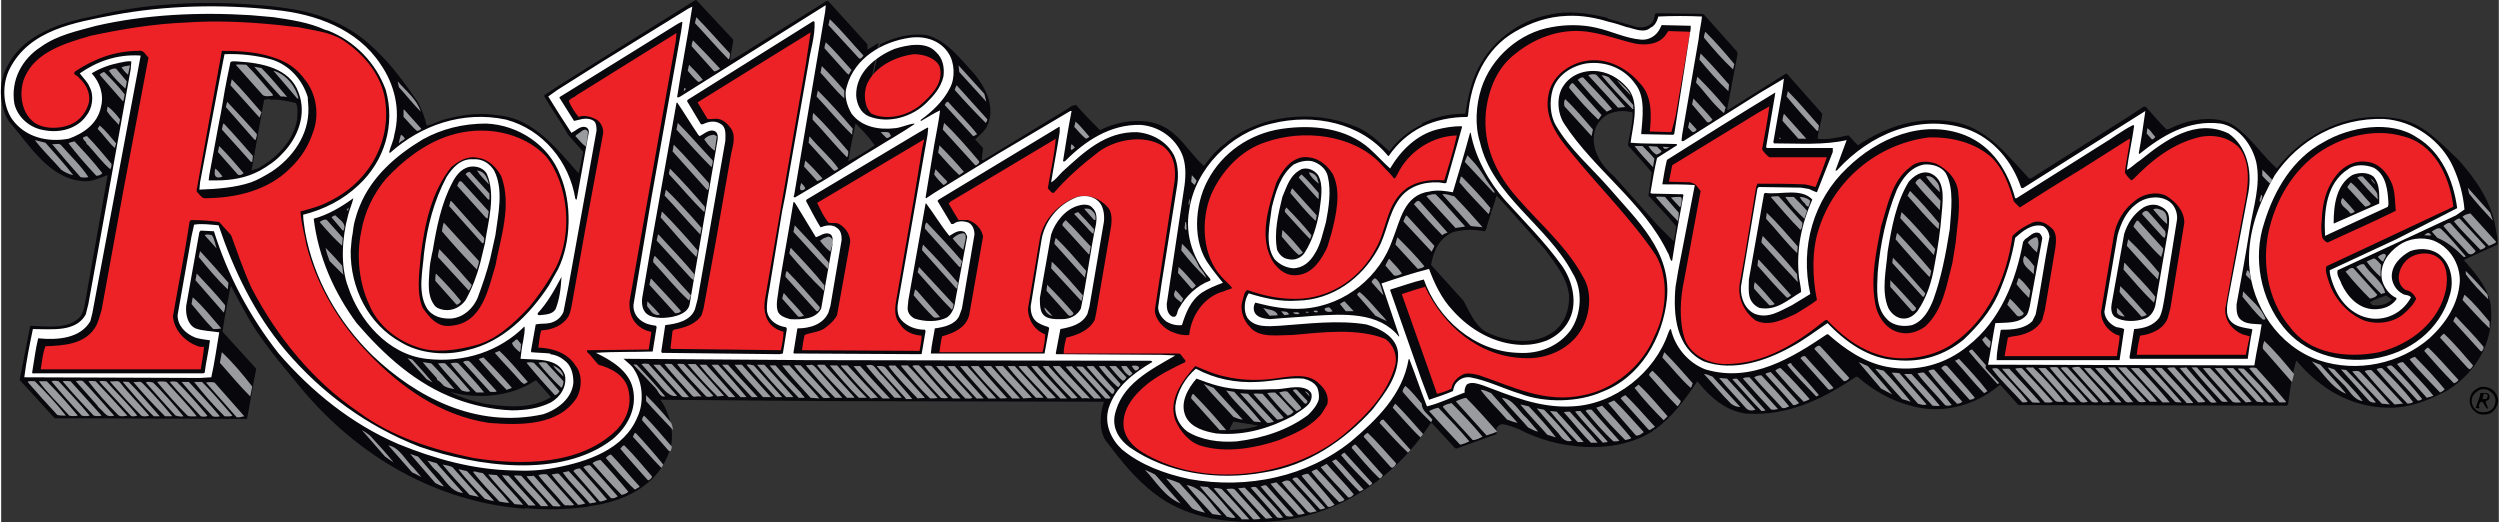 <svg id="Layer_1" xmlns="http://www.w3.org/2000/svg" viewBox="0 0 378 79" width="2500" height="522"><rect x="0" y="0" width="378" height="79" fill="#333333" stroke="none"/><style>.st0{fill:#07070c}.st1{fill:#ec2227}.st2{fill:#999b9e}.st3{fill:#fff}</style><path d="M376.6 62.6c-.6.2-1.4.2-1.9-.1-.7-.4-1.2-1.2-1.1-2.1.1-.6.4-1.2 1-1.5.6-.5 1.3-.4 1.9-.2.8.3 1.4 1.1 1.4 2-.1.8-.6 1.6-1.3 1.9zm.9-2.1c-.1-.7-.6-1.2-1.2-1.5-.5-.2-1.1-.1-1.4.1-.6.4-1.1.9-1 1.8.1.6.5 1.2 1.1 1.4.6.2 1.4.1 1.9-.3.4-.3.6-.9.6-1.5z"/><path d="M376.1 61.1c.1.2.2.5.3.8-.5-.2-.6-.8-.9-1.1-.3 0-.3.1-.4.2 0 .2-.3.5 0 .7-.1.2-.4 0-.6.1.2-.7.5-1.4.7-2.1 0-.1-.1-.1 0-.2.5 0 1.2-.2 1.4.4 0 .2 0 .4-.1.5 0 .2-.7.2-.4.7zm.2-1.3c-.1-.2-.4-.2-.6-.2 0 .2-.1.4-.2.8h.6c.1-.2.3-.4.2-.6z"/><path class="st0" d="M130.2 19.6l-.9-.9c-.4 1.9-.8 3.8-1.1 5.7 1.4-.7 2.7-1.5 4-2.4-.7-1-1.3-1.7-2-2.4L133 6.7c2.1-1 4.4-1.7 7-1.4 3.2.8 5.2 3.7 7.3 5.9 1.8 2.2 3.3 5.3 1.8 8.1-.5.8-1.1 1.2-1.7 1.8l1.2 1.3-.2 1.8h.3l12.8-7.8c.3-.3.8-.5 1.2-.5 1.2 1.4 2.3 2.5 3.6 3.8 2.9-1.5 7.3-2.1 10.2-.2 2.3 1.5 3.5 3.8 5.5 5.6l.2-.2c.8-1.1 1.9-2.4 3.1-3.2l.2-.2c5-4.1 13.1-5 19.3-2.4 2.1.7 3.7 2.4 5.3 3.8 1.3-1.8 3.1-3.2 5-4.1l10.4 13.4c-.3.9-.6 1.8-.8 2.6l-.2.2c-1.6-.3-3.1-.3-4.7.1-2.1.8-3.1 3-3.4 5l4.9 5.4c.9 1.6 1.6 3.5 3.2 4.6 2.7 1.5 7 2.2 9.8.5 2.1-1.1 3-3.4 3-5.7-.2-2.8-2.1-5-3.7-7.2l-5.9-6.6-1.4-1.5c-.2.8-.5 1.7-.8 2.5L215 18.7c2-1 4.2-1.5 6.6-1.5.4-2.7 1-5.4 2.4-7.7 2-3.5 5.9-6.4 10-7.2 3.1-.8 6.2-.3 9.1.4l-.1 14.7c-.8.5-1.4 1.2-1.7 2-1 2.9.8 5.6 2.8 7.3l6.7 7.5 2.3 2.3c.2-.7.3-1.5.4-2.2-1.3-1.7-2.8-3.1-4.2-4.7l.5-3.5c-1.1-1.4-2.4-2.7-3.6-4.1.2-1.7.8-3.3.7-5-.5-.1-1-.2-1.5-.2-.8 0-1.7.2-2.4.6l.1-14.6c1.5.4 3 .9 4.5 1.3.7.1 1.5 0 2.1-.5.4-.4.5-.9.6-1.5l.3-.1 6.9.1.2.1 5 5.6.1.3-1.6 8.5c.1.1.3 0 .4-.1l8.4-5.3.2-.1 5.4 6.1c-.1 1.3-.6 2.5-.7 3.8 1.6.2 3.1-.2 4.5-.5h.2L281 22c4.3-2.9 9.6-4.7 15.2-3.4 4.6 1.1 7.7 5.2 10.7 8.4h.3l9-5.7c2.6-1.7 5.5-3.4 8.1-5.2l.3.1c1.1 1.2 2 2.3 3.1 3.4.6-.1 1.2-.5 1.8-.7 2.5-1 6.1-1.4 8.4.1 2.6 1.8 4.1 4.3 6.5 6.5 4.2-5.4 11.1-8.9 18.5-7.5 3.7.7 6.2 3.6 8.9 6.1 2.7 3 5 6.3 5.7 10.3.1.9.4 1.6.3 2.6-1.6.8-3.4 1.5-5 2.3-.1.2.2.4.3.5 1.7 2 3.4 4 3.7 6.6.5 5.4-2.3 10-6.6 12.7-2.7 1.4-5.6 2.7-9.1 2.6-5.6-.1-10.3-3-13.7-7.1l-.1.1c-.6 2.1-.9 4.3-1.2 6.5l-.2.2-40.6-.1-2.7-3h-.2c-3.5 3-8.6 4.5-13.4 3.1-3.1-.8-5.8-2.4-8.1-4.4l-.3.1c-4.8 3.2-10.1 5.9-16.5 5.5-3.1-.4-5.5-2.5-7.4-4.9-1.8 2.7-3.7 5.3-6.4 7.3-.3 0-.3.3-.6.4-5.7 3.5-14.3 2.6-19.9-.4-.8-.3-1.7-.7-2.6-.8-.4 0-.7.3-.9.6v.9l-6.1 2.2-.2-.1c-1.2-1.3-2.3-2.5-3.5-3.8l-.2.1c-5.6 8.7-15 14.8-26 14.9-5.9.1-11.3-.9-15.6-4.2-3-2.2-5.4-5.3-7.6-8.2-1-1.6-.8-4.1-.2-5.8l-41.8-.1-25.2-.2h-.1c0 .2.2.3.3.5 1.3 2.2 2 5.4.8 7.9C99.1 73.6 94 76 89 76.6l-.2.1c-3.2.4-6.4.5-9.5.2l-1.7-15.4c2 0 4.1-.4 5.6-1.4-.7-.8-1.4-1.6-2.2-2.5h-.2c-3.5 2.4-8.6 2.9-12.9 1.7 1.7.9 3.4 1.4 5.3 1.8 1.3.2 2.9.4 4.4.4L79.3 77c-13.4-1-25.2-7.9-33.7-18-3.1-3.8-6.5-7.6-8.8-12-.7-1.2-1.3-2.4-2-3.7l-.1.1c-.4 2.3-.9 4.5-1.2 6.8l5.1 5.6c-.5 2.5-.9 5.1-1.4 7.6l-26.7-.1H8.1l-5.3-5.8 1.5-7.7.1-.5c2.6.1 5.8.6 7.6-1.4.4-.6.6-1.4.7-2.1l3.4-19.2v-.1c-1.2.4-2.4 1.1-3.9.9-5.1-.5-8-5.6-11-9-1.5-2.3-1.7-5.9-.3-8.3C3.3 5.2 9 3.4 14.2 2.4 22.7.3 32.3 0 41.4 1l-.6 14c-.3 0-.6 0-1 .1l-.3 1.6-1.5 8.5-.1.6c.4-.2.9-.2 1.3-.5 2.7-1.6 5.1-4.1 5.6-7.3 0-.8.2-1.7-.2-2.4-1.2-.3-2.5-.6-3.9-.5L41.4 1l2.1.3c4.9.7 9.4 2.6 12.9 6 2.6 2.4 4.7 5.3 6.7 8.2.6 1.1 1 2.3 1.3 3.5 1.1-.2 2-.8 3-1 1.9-.5 4.3-.9 6.5-.7.8.1.8.1 1.7.2 5 .6 8.4 4.9 11.5 8.4l.3.3c.3-1 .4-2.1.7-3.2l-2.3-2.6c-1.1-2-2.5-3.9-3.6-5.8v-.2l2.9-1.9 20-12.5.2.1 5.4 5.8.1.2c-.1.9-.4 2.1-.5 3.1.8-.4 1.6-.9 2.4-1.4L125 .1l.2.1 5.9 6.5v.8c.6-.3 1.1-.7 1.7-1l-2.6 13.1zm231.6 25.7l-.9-.6c-.8.4-1.7.5-2.4 1.1.1.2.3.3.4.4 1.1.1 2.2-.1 2.9-.9zM190.3 64.4l-3.8-.6c-.2.4-.5.8-.6 1.3 1.4-.1 3-.2 4.4-.7z"/><path class="st1" d="M359.6 36.7l-7.7 3.6c-.2.7.1 1.5.3 2.1.8 2.7 2.8 5 5.4 6.1 2.1.7 4.5.3 6-1 .7-.6 1.5-1.4 1.9-2.3-.3-.6-.8-1.2-1.6-1.3-.8-.5-1.2-1.4-1-2.4.2-1.2 1.1-2.4 2.2-2.8 1.1-.5 2.7-.5 3.7.3 1.4 1 1.5 3.1 1.2 4.8-1 4.9-5.3 8.3-10.1 9.5-5 1-10.6.2-13.5-3.8-3.5-4.1-4.5-10.4-2.9-15.8 1.4-4.9 4.6-9.6 9.5-11.9 3-1.5 6.9-2.2 10.4-1.2 4.8 1.1 7.1 6 7.7 10.5v.2l-11.5 5.4zm2.3-8.7c-.6-1.6-1.9-3.3-3.8-3.5-1.9-.3-3.5.6-4.6 1.9-1.6 2-2.2 4.2-2.3 6.9-.1.8-.1 1.9.1 2.7.2.3.4.6.8.7 3.4-1.6 6.9-3.1 10.3-4.8-.1-1.2-.1-2.7-.5-3.9zM339.7 53.7h-16.5c.1-1 .3-2 .5-2.9 1.7-.2 3.6-1 4.2-2.7l.4-1.5 2.1-12.9c0-1.8-1.3-3.2-2.8-4.1-1.6-.7-3.5-.2-4.7.8-1.7 1.3-2.9 3.3-3.2 5.5l-1.9 11.3c0 1.5.9 2.7 2.2 3.4l.6.2c0 1-.3 2.1-.4 3.1h-17l.5-2.8c.5-.2 1-.2 1.5-.3 1.5-.3 3-1 3.7-2.4l.4-1.5 1.6-9.5c.1-.9.2-2-.4-2.7-.8-.8-1.9-1.5-3.1-1-1.1.5-2.1 1.1-3 2-.9 6.4-3.7 12.8-9.3 16.5-3.1 2-7.8 2.7-11.5 1.3-2.9-1-5.2-2.9-7.3-5.1l-.3.1c-4.2 3.4-9.2 6.7-15.3 6.6-2.5-.1-5.1-1.5-5.9-3.8-.9-2.7-.7-6.2-.1-8.9l2.5-13.5c-.4-.4-.7-1.2-1.4-1.2v-.1l-3.4-.1.5-2.5 13.1-8 1.6-.9c-.3 2.2-.7 4.4-1.1 6.5.3.5.7.9 1.1 1.2h8.7c-.5 1.5-1.1 3-1.7 4.5-.6-.1-1.2-.4-1.9-.4-2.3-.1-4.6-.1-6.9-.1l-.2.5-1.7 10.3-.7 3.9c-.1.3-.1.6-.1.6-.3 2.2.8 4.2 2.4 5.4 2.1 1 4.3-.2 6.1-1 1.1-.7 2.2-1.3 3.2-2.1-.7-3.4-.8-7.6.3-10.8 2.3-7.3 8.8-12.8 16.6-13.8 3.6-.1 6.9.8 9.4 2.9 1.9 1.8 2.8 4.3 3.5 6.8l.9.9c3-1.9 6-3.8 9-5.6l7.1-4.5c.2-.1.5-.3.6-.3-.2 1.7-.6 3.4-.8 5.1.2.4.6.9 1 1.2l.3-.2c2.8-2.9 6.1-5.5 10.2-6.4 2.3-.4 4.6.2 6 1.9 1.7 2.5 1.1 6.1.5 9l-1.6 8.5-1.2 6.6c-.1 1.8 1 3.2 2.6 3.9l1.1.3c-.2.9-.4 1.8-.6 2.8zm-43.9-17c.2-2.4.7-4.8.4-7.4-.1-2-1.5-3.6-3.3-4.5-1.3-.5-2.9-.5-4 .5-2.8 2.1-3.4 5.8-4.4 9-.7 3.7-1.6 7.6-.9 11.5.3 2 1.6 4 3.6 4.5 1.5.4 2.9-.1 4-.9 2.7-2.5 3.2-6.2 4.1-9.6l.5-3.1z"/><path class="st1" d="M252.8 19.9l-.1.1-3.2-.1c.3-2.6.3-5.5-1.5-7.3-2.1-2.5-5.5-4.2-9-3.2-2.3.7-4.3 2.4-4.8 4.8-.8 3.6 1.4 6.5 3.4 8.9 4.3 5.3 9.1 10 12.8 15.5 2.1 3.5 1.6 8.8-.2 12.3-1.7 4.3-6 8-10.7 8.9-5.8 1.3-10.8-1.3-15.8-3-.8-.2-2-.5-2.7 0-.7.4-1.4 1.1-1.5 2-.7.4-1.4.6-2.2.8l-1.3-3.7-4-11.3v-.1c1.2-.4 2.4-.8 3.5-1.1 2.7 5.8 8.1 10.6 15 10.8 3.7.2 7.2-1.6 8.8-4.6 1.2-2.2 1.5-5.5.1-7.7-2.4-4.5-6.5-8-9.9-11.9-3.2-3.6-5.3-7.9-4.8-13.1.4-3.4 1.7-6.7 4.5-8.8 3.1-2.5 7.2-4 11.5-3.2 2.3.4 4.4 1.2 6.6 1.7 1.7.3 3.6.1 4.6-1.3l.4-.6 3.2.1.1.1-2.2 12.7-.6 2.3z"/><path class="st1" d="M218.4 27.3c-2.4-.2-4.8.2-6.4 1.8-2.4 2.3-2.4 5.9-4 8.6-2.2 4.2-6.3 7.1-11.1 7.5-3 .2-5.7-.4-8.3-1.3-.5.3-.5.9-.7 1.5-.5 1.5.1 3.1 1.1 4.1 1.4 1.7 4.2 1.2 6.4 1.2 4.5-.4 9.9-1.1 14.1.6 1.2.9 1.8 2.4 1.5 3.9-1.1 4.2-4.2 7.5-7.5 10.3-7.2 6.2-19.3 8.3-28.4 4.2-2.2-1-4.7-2.3-5.2-4.9-.4-2.9 1.7-5.2 3.7-6.8 1.7-1.3 3.7-2.3 5.6-3.2.2-.2-.4-.7-.5-.9-.2-.3-.2-.3-.5-.4h-17.4c0-.8.2-1.6.4-2.4 1.7-.4 3.5-1.1 4.3-2.7l.2-.9 2.3-13.4c.1-.9.1-2-.5-2.7-1.1-1.3-2.9-2.1-4.7-1.6-2.8 1-5.1 3.5-5.6 6.3l-1.8 10.6c0 1.7 1 3.3 2.6 3.9 0 .9-.2 1.9-.4 2.7H142c.1-.7.2-1.6.4-2.4 1.8-.5 3.6-1.3 4.1-3.2l2.1-11.9c-.2-1.2-1.2-2.2-2.3-2.5h-1.4c-.5-.8-1-1.6-1.5-2.5l.3-.3 15.9-9.5c-.2 2.6-.8 5-1.2 7.5.3.3.5.7.9.7 2.1-2.4 4.4-4.4 6.9-6.3 2.5-1.8 6.8-2.6 9.6-.8 1.7 1.3 2 3.2 1.8 5.3l-.1.6-2.9 18.9c0 1.4 1.3 2.9 2.8 3.4.7.3 1.6.5 2.4.4.3-2.9 2.2-5.8 5.2-6.6.4-.2.9-.3 1.3-.5-.4-.6-1.1-1.1-1.6-1.7-2.9-3.1-3.2-8.5-1.6-12.4 1.5-3.5 4.5-6.8 8.3-8 5.7-2 13.1-1.1 17.2 3.1.7.8 1.6 1.6 2.2 2.4.3 0 .3-.4.5-.6 1.6-3.4 5.2-5.8 9-5.9-.5 2.3-1.2 4.5-1.9 6.8zm-17.1 8.1c.7-2.7 1.6-6.4.2-9.1-1-1.6-2.6-2.7-4.6-2.5-2 .4-3.1 2.2-3.9 3.8-1.2 3.7-2.8 8.6-.4 12.2.9 1.2 2.1 2.1 3.8 1.8 2.2-.3 3.5-2.5 4.3-4.2l.6-2zm-.6 25.8c.3-1.3-.4-2.4-1.2-3.1-1.9-2-5.2-.9-7.7-.7-2.2.2-4.4.1-6.5-.4-1.6-.3-3.1-1-4.6-1.6-1.9 2.2-4.1 5-3 8.2.7 1.6 2.1 3.4 4 3.9 3.8 1.1 8.2.3 11.7-.9 2.2-.9 4.4-1.8 6.1-3.6.5-.5.8-1.2 1.2-1.8zM139 16c-1.9 1.5-4.9 2.3-7.3 1.2-1.1-1.1-1.2-3-.7-4.4 1.2-2.7 4.2-4.2 7.1-4.6 1.5 0 3.2.5 3.9 1.8.8 2.6-1.4 4.6-3 6zM139.4 22.4l-1.3 7.9-2.3 13.2c-.2 1.7-1.1 4 .2 5.5.7 1.2 2 1.7 3.3 1.8 0 .8-.2 1.6-.3 2.3l-17.8-.1c.1-.8.2-1.5.4-2.3.9-.4 2.1-.4 3-1 .7-.5 1.5-1.2 1.9-2 .7-3.7 1.3-7.3 2-11.1 0-1.2-.9-2.4-1.9-2.8-.4-.1-.9 0-1.4-.1-.7-.9-1.2-1.9-1.7-3l16-9.5.2-.1c-.1.4-.1.5-.3 1.3zM115.6 45.3c-.3 1.7.1 3.5 1.6 4.4.3.2.8.4 1.2.5 0 .9-.2 1.9-.4 2.8l-16.6-.2-.1-.1c.1-.9.2-1.7.3-2.6l.2-.2c1.6-.3 3.3-.8 4.2-2.2l.3-1 1.9-10.4 2.2-12.6c.2-1.3.9-2.9.1-4.2-.5-.7-1.2-1.4-2-1.5-.5-.1-1 .1-1.6 0-.5-.8-1-1.7-1.5-2.5l.3-.2 12.1-7.5 4.7-2.9-.7 4.7-6.2 35.7zM79.8 46.6c-2.3 2.4-4.9 4.9-8.2 5.7-2.7.7-6 1.2-8.7.2-3.1-1-6-3.4-7.2-6.4-1.5-3.2-2-7.3-1.2-11.1.5-2.9 1.8-5.6 3.7-7.9 2.6-2.8 5.9-5.4 9.7-6.6 5-1.6 10.9-.6 14.5 3.1 3.5 4.3 4.1 11.7 1.6 16.8-1.2 2.2-2.6 4.3-4.2 6.2zm-4.1-19.9c-.7-1.3-1.9-2.6-3.5-2.8-1.6-.4-3 .5-4.1 1.4-3 3.8-4 8.6-4.6 13.4-.2 2.5-.7 5.6.3 7.9 1 1.4 2.2 3 4.3 2.7 4.7-.4 5.6-5.5 6.7-9.1.8-4.3 2.5-9.1.9-13.5z"/><path class="st1" d="M41.1 3.7c1.3.1 2.5.3 3.8.4 2.3.5 4.7.7 6.7 1.9 3.4 2.2 6.3 5.7 6.6 9.9.6 6.4-3.1 12-8.6 14.6-1.3.7-2.8 1.1-4.3 1.5.1 1.8.6 3.4.9 5.1 1.6 6.2 5 11.9 9.5 16.5 4.8 5 10.8 9.3 18.1 10.4 4.9.4 10.6.4 13.3-3.8.8-1.4.9-3.6-.2-4.9-1.2-1.9-3.4-2.6-5.6-2.7.1-.8.2-1.8.4-2.5l.1-.1c1.7-.1 3.3-.8 4.1-2.2.4-.9.5-2 .7-3l1.8-10.1 2.7-14.5c.1-1-.5-2-1.4-2.3-.7-.3-1.6-.5-2.3-.2-.6-.7-1.1-1.5-1.5-2.4.3-.5.8-.5 1.2-.9L102.2 5l-.1 1.2-7 39.4c-.1 1.5.3 3 1.6 3.9.4.3 1 .6 1.6.7l.1.1-.4 2.6-9.3.1c-.1.1 0 .2 0 .3.7.6 1.1 1.3 1.7 1.9 1.9.5 4 1.6 4.5 3.7.6 2.3-.2 4.5-1.7 6.1-5.4 5.4-14.4 5.5-21.8 4.3-6.2-1.3-12.3-3.2-17.4-7-6.9-4.7-12.3-11.4-16.1-18.7-1.2-2.6-2.1-5.3-3.1-8l-1.8-2c-1.4-.2-2.8-.3-4.2-.3-.1 0-.3.2-.3.3-.7 4.8-1.7 9.5-2.5 14.3.2 2.1 1.8 3.8 3.8 4.5.2.1.6.1.9.1-.1 1.1-.3 2.3-.5 3.4H6v-.1c.2-1.2.3-2.4.7-3.4 2.8-.1 5.9-.3 7.5-2.8.5-.8.7-1.7 1-2.7l3.3-18.1 3.8-20.1c-.4-.3-.7-1.2-1.5-1-3.6 0-6.7 1.2-9.6 3.1-.5.5.4.6.6 1 1 .9 1.7 2.2 1.5 3.6-.3 1.4-1.3 2.8-2.7 3.4-1.8.8-4.6.8-6-.6-1.7-1.6-1.9-4.6-1-6.6 1.7-3.8 6.2-5.1 10-6.2 4.7-1 9.5-1.8 14.5-2 4.4-.3 8.8-.1 13 .3m.4 5.1c-2.4-.9-5.2-1.1-8-1.1h-.1l-2 11-1.8 10v.3c.5.5.6.8 1.1 1 4.9 0 9.7-1.2 13-4.5 1.7-1.6 2.8-3.4 3.5-5.5 1-2.6.5-5.8-1.2-7.9-1.2-1.7-2.7-2.7-4.5-3.3"/><path class="st2" d="M376.5 37.2c-1.4-1.4-2.7-2.9-4-4.4.3-.3.7-.4 1.2-.5 1.4 1.5 2.6 2.9 3.9 4.3-.2.3-.7.4-1.1.6zM373.5 29.3l-.2-.9 3.4 3.8.4 1.2c-1.3-1.4-2.5-2.7-3.6-4.1zM376.6 49.7c-1.5-1.4-2.7-2.8-4.1-4.3l.3-.8c1.4 1.2 2.6 2.7 3.8 4.1v1zM376.4 45.3c-1.2-1.2-2.4-2.4-3.4-3.8V41c1.2 1.2 2.2 2.3 3.3 3.6 0 .3.1.5.1.7zM375.2 37.8c-1.3-1.4-2.8-2.8-4-4.3.3-.2.6-.5.9-.4l3.9 4.2c-.2.4-.6.4-.8.5zM375.4 53.2l-.2-.1-4.1-4.5c.1-.2.2-.5.4-.7 1.4 1.5 2.9 3 4.2 4.6 0 .2-.1.5-.3.7zM373.7 38.5l-.3-.1c-1.2-1.4-2.6-2.7-3.8-4.2.3-.2.7-.6 1.1-.4 1.2 1.4 2.6 2.8 3.8 4.2-.2.3-.5.5-.8.5zM373.6 55.9l-.3-.2-4.2-4.6c.1-.2.4-.5.6-.6 1.6 1.5 3 3.2 4.4 4.8-.1.2-.2.4-.5.6zM372.7 38.9c-1.2-1.2-2.5-2.3-4-2.9l-.8-.9V35c.4-.2.8-.6 1.3-.4 1.4 1.3 2.5 2.7 3.8 4.2 0 0-.1.1-.3.1zM371.2 58c-1.6-1.6-3.1-3.3-4.5-4.9.2-.2.3-.4.6-.5 1.7 1.6 3.1 3.3 4.6 4.9-.2.3-.4.4-.7.5zM369.1 59.4c-1.5-1.6-3.2-3.3-4.6-5 .2-.2.5-.3.8-.4 1.6 1.6 3.1 3.2 4.5 4.9-.2.3-.5.4-.7.5zM367.1 60.2c-1.5-1.7-3.1-3.4-4.5-5.1.3-.2.6-.3.9-.3 1.6 1.8 3.1 3.2 4.6 5.1-.3.1-.6.2-1 .3zM366.7 35.6c.2-.1.5-.5.8-.3l.3.3c-.3.1-.7 0-1.1 0zM365.7 60.6l-4.7-5.1c.2-.1.4-.2.7-.2l.3.2c1.6 1.6 3 3.1 4.4 4.9-.2.1-.4.3-.7.2zM364.2 61.1c-1.6-1.6-3.2-3.4-4.7-5.2.2-.2.6-.2.8-.2 1.6 1.5 3.3 3.3 4.7 5.1-.1.3-.5.2-.8.3zM362.2 61.2c-1.6-1.6-3.1-3.3-4.5-5 .2-.2.6-.2 1-.2 1.6 1.6 3.2 3.4 4.8 5.1-.5 0-.9.1-1.3.1zM360.3 61.1c-1.5-1.6-3.1-3.2-4.5-4.9.3 0 .8-.2 1.2.1 1.6 1.6 3.1 3.3 4.5 4.9-.4 0-.8-.1-1.2-.1zM361.3 38.1c.1 0 0 0 0 0zM360.5 39.6c-.3-.1-.5-.4-.8-.7.2-.3.6-.4.9-.5.7.2 0 .7-.1 1.2zM360.2 44.5c-1.3-1.3-2.5-2.6-3.6-3.9l-.2-.2c.4-.2.7-.5 1.2-.4 1 1.6 2.7 2.4 3.2 4.3-.2.1-.4.1-.6.2zM360.1 41.9c-.8-.7-1.5-1.5-2.1-2.3.3-.2.7-.3 1.1-.5.5.2.8.7 1.1 1-.1.6-.1 1.2-.1 1.8zM359.7 30.2c-1.1-1-2.1-2.2-3.1-3.3 0-.2.2 0 .3-.2h.5c.8.9 1.7 1.7 2.2 2.6l.1.9zM358.5 45.2c-1.3-1.3-2.6-2.7-3.7-4.1.4-.2.7-.7 1.2-.5l3.6 4c-.2.4-.7.5-1.1.6zM358.4 60.7l-4.3-4.8.8.1c1.6 1.6 3.1 3.2 4.5 4.9-.3.1-.7 0-1-.2zM359.3 27.9c-.3-.3-.5-.5-.7-.9.3.2.6.6.7.9zM357.8 31.3c-.9-.9-1.8-2-2.7-2.9 0-.3.3-.5.5-.8 1.2 1 2 2.2 3 3.2 0 .3-.5.4-.8.5zM354.4 58.1c-.8-.8-1.7-1.6-2.3-2.5l1 .3c1.5 1.7 3 3 4.3 4.8-1.5-.2-2.1-1.8-3-2.6zM355.5 32.3c-.4-.8-1.9-1.2-1.2-2.3h.1c.6.6 1.3 1.4 1.8 2-.2.2-.4.3-.7.3zM354.9 59.6c-1.8-.7-3-2.4-4.2-3.8l-1-1.1 1.3.5c1.3 1.5 2.7 2.9 3.9 4.4zM346.7 57.8l-.2-.2-4.2-4.8c-.1-.5.1-.8.2-1.2 1.6 1.5 3.1 3.3 4.5 5l-.3 1.2zM344.8 60.9c-1.5-1.8-3.1-3.3-4.6-5.2.3-.1.8-.1 1.1 0 1.5 1.7 3.1 3.4 4.5 5.1l-.1.1h-.9zM344 60.9c-.4-.1-.8.2-1.1-.2-1.5-1.6-3-3.3-4.4-4.9.2-.1.6 0 .9 0 1.6 1.6 3.2 3.2 4.6 5.1zM343.4 27.8c-.4-.3-.8-.8-1.2-1.2v-.9c.5.4 1 1 1.5 1.5l-.3.6zM342.2 48.3c-1.1-1-2-2.2-3-3.4l.1-.8c1.2 1.3 2.8 2.5 3.4 4.2-.2.1-.4.1-.5 0zM341.4 60.8c-1.6-1.7-3.1-3.4-4.6-5.1h1c1.6 1.7 3.2 3.3 4.6 5.1l-.1.1-.9-.1zM341.9 30.6c-.3-.3.1-.7.1-1.1.2 0 .1.1.2.2 0 .4-.2.7-.3.9zM339.7 60.9c-1.7-1.7-3.2-3.4-4.7-5.2h1.1c1.5 1.7 3.1 3.5 4.5 5.1l-.9.1zM339.7 41.6l.2-.7c.6.2.4 1 .6 1.5l-.8-.8zM337.7 60.8c-1.5-1.7-3.1-3.3-4.5-5.1h1.1c1.6 1.6 3.1 3.4 4.7 5.2-.4 0-.9.1-1.3-.1zM337 60.8c-.3 0-.7.1-1-.1-1.6-1.7-3.1-3.4-4.5-5.1h.8c1.6 1.7 3.1 3.5 4.7 5.2zM335.3 60.9c-.4 0-.8.2-1.1-.2-1.5-1.6-3.1-3.3-4.5-5 .3-.1.7 0 1-.1 1.5 1.8 3.1 3.5 4.6 5.3zM332.5 60.9l-4.7-5.2c.3-.1.7-.1 1.1-.1l4.7 5.2c-.3.1-.7.1-1.1.1zM330.7 60.9c-1.6-1.7-3.3-3.5-4.7-5.2.3-.1.7 0 1 0 1.6 1.7 3.2 3.4 4.7 5.2v.1h-1zM329 60.8c-1.5-1.7-3.3-3.4-4.6-5.1h.9c1.7 1.7 3.1 3.4 4.7 5.2-.4 0-.8 0-1-.1zM327.1 60.9c-1.7-1.7-3.2-3.4-4.8-5.2h1.2c1.7 1.7 3.2 3.4 4.7 5.2h-1.1zM327.8 33.9c-.8-.6-1.4-1.4-2.1-2.2.4-.3 1.1 0 1.5.2.6.4.6 1.2.6 2zM327.4 36l-.3-.2-3.1-3.4c.1-.3.3-.4.6-.5l.3.1c.9 1 1.8 2 2.6 3 .1.4.1.7-.1 1zM326.9 38.9c-1.5-1.4-2.9-3.1-4.2-4.6.1-.3.3-.6.5-.9h.2l3.8 4.2c0 .5-.2.9-.3 1.3zM326.4 42.3c-1.6-1.6-3.1-3.3-4.7-5.1l.2-1c1.7 1.6 3.3 3.4 4.7 5.1l-.2 1zM325.2 60.8c-1.7-1.7-3.2-3.4-4.8-5.2H321.6c1.6 1.7 3.3 3.4 4.7 5.2h-1.1zM325.5 21.1l-.8-.9.1-.8c.5.3.8.9 1.2 1.3-.1.2-.3.4-.5.4zM325.8 45.8c-1.7-1.6-3.1-3.3-4.6-5l.1-1h.1c1.5 1.7 3.2 3.3 4.6 5.1 0 .3-.1.6-.2.9zM324.1 47.9h-.2c-1.1-1.3-2.3-2.4-3.3-3.7l.1-.9c1.4 1.3 2.7 2.9 4 4.3-.1.2-.4.2-.6.3zM323.5 60.8c-1.6-1.7-3.2-3.4-4.7-5.2h1.1l4.7 5.2c-.4.1-.8.1-1.1 0zM321.9 60.9c-.5 0-.7-.6-1-.8-1.3-1.4-2.7-2.9-4-4.4H318.1c1.6 1.7 3.1 3.3 4.6 5.2-.2-.1-.5 0-.8 0zM320.2 47.3v-.7c.5.4.8.8 1.2 1.3-.5 0-1-.2-1.2-.6zM320 60.9c-1.5-1.7-3.3-3.4-4.8-5.2h1c1.6 1.6 3.2 3.5 4.7 5.2h-.9zM318.1 60.9c-1.6-1.7-3.1-3.4-4.7-5.2l.1-.1c.3 0 .8-.2 1.1 0 1.5 1.7 3.2 3.5 4.6 5.2-.3.1-.7.1-1.1.1zM316.4 60.8c-1.6-1.6-3.1-3.4-4.7-5.1.2-.2.7-.1 1-.1 1.6 1.7 3.1 3.4 4.7 5.2-.3.2-.7.1-1 0zM314.7 60.8c-1.6-1.7-3.2-3.3-4.7-5.2.3 0 .8-.1 1.2 0 1.5 1.8 3.1 3.4 4.6 5.2-.4.1-.8.2-1.1 0zM314 60.9c-.4-.1-.9.1-1.2-.1-1.5-1.7-3-3.3-4.5-5.1h1.1c1.6 1.6 3 3.4 4.6 5.2zM310.9 60.7l-4.5-5c.3-.2.7 0 1.1-.1 1.7 1.6 3.2 3.3 4.7 5.2-.3 0-.9.1-1.3-.1zM309.3 60.9c-1.5-1.8-3.1-3.4-4.5-5.1.2-.1.7-.1 1-.1 1.6 1.7 3.1 3.3 4.7 5.1-.3.2-.9.1-1.2.1zM307.4 60.9c-1.6-1.7-3.2-3.4-4.6-5.1h1.1c1.6 1.7 3.2 3.4 4.7 5.1-.3.1-.8 0-1.2 0zM305.9 60.9c-1.5-1.7-3.3-3.3-4.6-5.1.3-.1.7-.1.9 0 1.5 1.6 3.1 3.2 4.5 5-.2.1-.5.1-.8.1z"/><g><path class="st2" d="M308.1 38.2c-.6-.5-.9-.9-1.4-1.5.3-.4.7-.6 1.2-.8.2 0 .3.1.3.2.3.8 0 1.4-.1 2.1zM307.6 41.5c-.7-.8-2.1-1.5-1.4-2.8.7.5 1.1 1.1 1.5 1.6l-.1 1.2zM306.9 45.1c-.6-.6-1.3-1.3-1.9-2.1l.3-.9h.1c.6.5 1.2 1.2 1.7 1.9l-.2 1.1zM305.4 47.9l-.3-.1-1.5-1.7.4-.9c.8.7 1.4 1.5 2.1 2.2-.1.4-.5.4-.7.5zM302.1 58.1c-1.4-1.6-3-3.3-4.3-4.9.1-.2.3-.3.5-.3l2.1 2.4c-.1.1-.1.4 0 .5l2 2.2-.3.1zM300.9 52.7c-.5-.4-.8-.8-1.1-1.3l.5-.5.8.8c0 .4-.1.7-.2 1zM300.1 59.5c-1.6-1.6-2.9-3.3-4.4-4.9l.6-.3c1.5 1.6 3 3.2 4.3 4.9l-.5.3zM297.9 60.5l-4.3-4.8c.2-.2.3-.3.6-.4l.3.1c1.4 1.6 2.9 3.2 4.2 4.8-.2.2-.5.3-.8.3zM296 61.1c-1.5-1.5-3-3.2-4.3-4.9v-.1c.3-.1.7-.3.9-.1l4.2 4.8c-.2.2-.5.3-.8.3zM295.2 61.3c-.3.1-.9.2-1.1-.1-1.3-1.5-3-3.2-4.1-4.7.3 0 .6-.2 1-.1 1.4 1.5 2.8 3.1 4.2 4.9zM293.3 31.7c-1.2-1.3-2.5-2.6-3.6-4 .1-.3.3-.5.7-.7 1.1 1.1 2.1 2.3 3.1 3.4l-.1 1.4-.1-.1zM293.4 29.1c-.8-.8-1.5-1.5-2.1-2.4.8-.2 1.3.4 1.7.9.3.4.4 1 .4 1.5zM292.3 61.4c-1.5-1.6-2.9-3.2-4.3-4.8h1.1c1.5 1.6 2.9 3.1 4.3 4.8-.3.1-.7 0-1.1 0zM293.2 34.7c-1.7-1.6-3.2-3.4-4.7-5.1.2-.2.2-.5.4-.7 1.6 1.6 3 3.2 4.4 4.9 0 .4-.1.7-.1.9zM292.5 38.6l-5.1-5.6.2-.9c1.9 1.8 3.5 3.7 5.1 5.6l-.2.9zM291.7 41.8c-1.7-1.8-3.4-3.7-5-5.6l.2-.9h.1c1.8 1.9 3.5 3.8 5.1 5.7l-.2.9-.2-.1zM290.1 61.1c-1.4-1.6-2.8-3.1-4-4.7.3 0 .8 0 1.2.1l4.1 4.7c-.4.2-.9 0-1.3-.1zM290.8 44.9l-4.6-5.1.1-.8c1.7 1.7 3.2 3.5 4.9 5.4l-.2.5h-.2zM289.4 47.1h-.2l-3.3-3.7v-1c1.4 1.4 2.6 2.8 3.9 4.2 0 .3-.2.4-.4.5zM287.7 60.4c-1.4-1.5-2.7-3-4-4.5v-.1l1.2.3c1.4 1.4 2.8 3.1 4.1 4.7l-1.3-.4zM284.5 58.8l-3.4-4c.4.2 1 .4 1.4.6 1.2 1.4 2.6 2.9 3.7 4.3l-1.7-.9z"/></g><g><path class="st2" d="M273.5 31.3c-.2-.1-.4-.2-.5-.5-.3-.2-.6-.6-.8-1 .6 0 1.2.2 1.6.6-.1.4-.2.7-.3.9zM272.9 33.1c-1.1-1-2.1-2.1-2.9-3.3h1.3c.7.7 1.4 1.4 2 2.1-.1.5-.3.8-.4 1.2zM272.3 34.8c-1.6-1.6-3-3.3-4.5-5 .3-.1.8-.1 1.2-.1l3.6 4c0 .5-.1.9-.3 1.1zM271.9 42.7c-1.8-1.9-3.7-4-5.5-6 0-.3.1-.7.2-1 1.8 1.9 3.6 3.8 5.2 5.8 0 .4.1.8.1 1.2zM271.8 38.3c-1.7-1.6-3.1-3.5-4.7-5.2 0-.3.1-.6.1-.9 1.7 1.6 3.1 3.3 4.7 5.1l-.1 1zM270.2 45c-1.5-1.5-3-3.2-4.4-4.8l.1-.9h.1c1.7 1.8 3.3 3.6 4.9 5.4-.2.1-.5.5-.7.3zM267.6 46.2c-.8-.8-1.5-1.6-2.3-2.5-.1-.3 0-.7.1-1 1.1 1 2 2.2 3 3.3-.2.2-.5.2-.8.2z"/></g><g><path class="st2" d="M278.9 57.7c-1.6-1.6-3-3.3-4.5-4.9.2-.3.4-.4.7-.5l.2.1 4.4 4.8c-.2.3-.5.5-.8.5zM276.7 59l-.2-.1-4.2-4.7c.1-.1.3-.3.5-.3h.2c1.4 1.6 2.9 3.1 4.3 4.8-.2.2-.4.2-.6.3zM274.7 60c-1.5-1.6-3.1-3.1-4.4-4.8.2-.1.6-.5.7 0 1.4 1.5 2.8 3 4.1 4.6l-.4.2zM272.8 60.8c-1.6-1.6-2.9-3.1-4.3-4.7.2-.2.5-.4.8-.4 1.6 1.5 3 3.1 4.4 4.7-.3.2-.6.3-.9.4zM271.5 61.3h-.3c-1.3-1.6-2.8-3.1-4.2-4.7.2-.2.5-.2.8-.3 1.4 1.5 2.9 3.1 4.3 4.7-.1.1-.4.2-.6.3zM270.6 61.5c-.3.1-.7.4-1.1.2-1.4-1.6-2.9-3-4.2-4.6.3-.2.7-.3 1.1-.3 1.3 1.4 2.9 3.1 4.2 4.7zM267.8 61.9c-1.5-1.6-2.8-3-4.2-4.6.2-.2.6-.2 1-.2l4.3 4.8c-.4.1-.9.2-1.1 0zM266.4 62.2c-1.5-1.5-2.9-3.2-4.4-4.8.2-.1.5-.1.7-.1l4.3 4.8c-.1.1-.4.1-.6.1zM264 61.7c-1.3-1.5-2.7-2.9-4-4.5l1.2.1 4.3 4.7c-.5.2-1.1.2-1.5-.3zM261.8 61.1c-1.5-1.5-2.7-3-4.1-4.5.4 0 .8.2 1.3.4l4.2 4.6c-.5 0-1-.2-1.4-.5z"/></g><g><path class="st2" d="M274.8 19.8c-1.6-1.7-3.1-3.4-4.6-5.2l.2-.8c1.7 1.7 3.1 3.4 4.7 5.2l-.1.8h-.2zM269.6 18.3c0-.4.1-.8.2-1.1l3.4 3.8H272l-2.4-2.7zM269.1 20.8l.3.2h-.3zM262.1 10.5c-1.6-1.5-3-3.1-4.4-4.8 0-.3.1-.6.2-.9 1.6 1.6 3 3.2 4.4 4.9l-.2.8zM261.4 13.8c-1.6-1.5-3-3.1-4.4-4.8.1-.3.1-.6.2-.9 1.6 1.6 2.9 3.1 4.3 4.7l-.1 1zM260.7 17.1c-1.6-1.3-2.8-3.1-4.2-4.6l.2-.9c1.5 1.5 3 3.1 4.3 4.7-.2.3-.1.6-.3.8zM258.2 18.5l-2.3-2.7.2-.9c1 1.1 2 2.1 2.9 3.2-.2.2-.4.5-.8.4zM256 20c-.3-.2-.5-.5-.7-.7l.2-.9 1.1 1.2c-.1.2-.3.4-.6.4zM254.1 31.4l-1.4-1.5c.5-.1.9-.1 1.4-.1l.2.1c.1.5 0 1-.2 1.5zM253.8 33.5c-1.2-1.2-2.3-2.4-3.4-3.7.4-.1 1 0 1.4 0l2.1 2.4-.1 1.3zM251.7 22.5c-.1-.1-.2-.2-.2-.3l1 .1c-.2.1-.5.3-.8.2zM250.5 23.4c-.5-.3-.9-.8-1.2-1.3l1.3.1.7.7c-.2.3-.5.4-.8.5zM249.9 25.2c-.9-1-1.9-2-2.7-3.1h1.2c.6.6 1.3 1.3 1.8 1.9l-.2 1.3-.1-.1z"/></g><g><path class="st2" d="M246.8 16.4c-1.6-1.6-3.2-3.3-4.6-5 .4 0 .7.1 1.1.3l3.7 4.2v.6h-.2zM246.7 14.5c-.7-.7-1.6-1.6-2.2-2.4.9.7 1.7 1.4 2.2 2.4zM240.2 11.4c.3-.2.9-.2 1.2-.1 1.5 1.6 3 3.3 4.4 4.9l-1.1.1-4.5-4.9zM243 16.9c-1.6-1.5-3-3.2-4.4-4.8.2-.2.5-.4.8-.4 1.5 1.6 3 3.1 4.4 4.8l-.8.4zM241.7 18.1c-1.6-1.5-3-3.1-4.4-4.8 0-.3.2-.5.4-.7h.2l4.3 4.8c-.2.3-.3.5-.5.7zM236.6 16.1c-.1-.4-.1-.8.1-1.1 1.5 1.4 2.9 3.1 4.2 4.6l-.2 1-4.1-4.5z"/></g><g><path class="st2" d="M255.7 58.7c-1.5-1.3-2.9-3.1-4.3-4.6l.3-.8c1.5 1.5 2.9 3.1 4.3 4.7-.1.2-.1.5-.3.7zM253.7 61.5c-1.5-1.5-2.9-3.1-4.3-4.7 0-.3.3-.5.5-.7 1.5 1.4 2.8 3.1 4.3 4.6-.1.3-.3.6-.5.8zM251.6 63.6c-1.5-1.5-3.1-3.2-4.4-4.9l.6-.5c1.7 1.6 3 3.2 4.4 4.8l-.6.6zM249.5 65.1l-.2-.1-4.2-4.7c.1-.2.5-.4.7-.5 1.6 1.5 3 3.2 4.5 4.8-.2.1-.5.3-.8.5zM247.4 65.9c-1.4-1.6-2.8-3.2-4.2-4.9l.9-.4c1.7 1.6 3 3.2 4.5 4.8-.4.3-.8.6-1.2.5zM245.8 66.6c-1.5-1.5-3.1-3.1-4.4-4.9l.9-.3c1.6 1.6 3 3.2 4.4 4.9-.2.2-.6.2-.9.3zM244 66.8c-1.5-1.4-2.9-3-4.2-4.6.2-.3.6-.2.9-.2l4.2 4.7c-.2.1-.6.1-.9.1zM242.4 67c-1.4-1.5-2.9-3.1-4.2-4.7.2-.1.6-.1.8-.1 1.3 1.5 2.7 3.1 4.1 4.6v.1l-.7.1zM240.6 67c-1.6-1.6-2.7-3.1-4.1-4.6.2-.1.6-.1.9-.1 1.4 1.6 2.9 3.1 4.2 4.7h-1zM238.6 66.9c-1.5-1.5-2.9-3.1-4.2-4.7l1 .1c1.5 1.6 2.8 3.1 4.1 4.6h-.9zM236.9 66.7c-.6-.2-.9-.7-1.2-1.1-1.2-1.3-2.2-2.5-3.3-3.8l1.1.2c1.5 1.5 2.9 3.1 4.2 4.7-.2.1-.6.1-.8 0zM234 65.8c-1.3-1.5-2.8-3-4.1-4.6.5.1.9.2 1.3.3 1.4 1.5 2.9 3.1 4.1 4.7l-1.3-.4zM231.1 64.7c-1.3-1.5-2.8-3-4-4.5 1.8.2 2.5 2 3.8 3.1l1.7 2c-.5 0-1-.4-1.5-.6zM227.9 63.5c-1.3-1.5-2.8-2.9-4-4.5.6 0 1.1.3 1.6.5l4 4.5c-.5-.1-1.1-.3-1.6-.5zM224.8 65.9l-4.6-5.1v-.1c.5-.2 1-.4 1.5-.5 1.7 1.7 3.1 3.3 4.7 5.1-.5.3-1.1.4-1.6.6zM222.7 66.6c-1.5-1.7-3.1-3.3-4.5-5v-.1c.4-.3.9-.4 1.3-.5 1.6 1.6 3.3 3.4 4.7 5.1-.5.2-.9.5-1.5.5zM220.8 67.3c-1.6-1.7-3.2-3.4-4.7-5.1.4-.2.9-.4 1.4-.5 1.7 1.8 3.2 3.3 4.7 5.1-.4.2-.9.4-1.4.5z"/></g><g><path class="st2" d="M225.8 29.1l-4.3-4.6.4-1c.7.8 1.6 1.5 2.9 3.8L226 29v.2l-.2-.1zM225.1 32.4c-1.5-1.6-3-3.1-4.4-4.8 0-.3.2-.6.2-.9l.2.1c1.5 1.5 3 3.1 4.3 4.7-.1.2-.1.6-.3.9zM224.2 34.4c-.6-.1-1.3-.1-1.8-.2l-4.3-4.8c.7-.1 1.2.2 1.8.3 1.5 1.5 2.9 3.1 4.3 4.7zM220.1 34.5l-4.4-4.8c.2-.2.6-.2.9-.3h.5c1.6 1.6 2.9 3.2 4.4 4.8v.1l-1.4.2zM218.1 35.6c-1.5-1.5-2.9-3.1-4.3-4.7.2-.2.4-.5.7-.5l.2.1 4.2 4.7c-.3.1-.6.2-.8.4zM216.5 38.1c-1.4-1.5-2.9-3.1-4.3-4.6.2-.3.2-.7.5-.9 1.4 1.5 2.8 3.1 4.2 4.6-.1.4-.3.6-.4.9zM214.4 40.7L211 37l.3-1.1c1.4 1.4 2.8 2.8 4.1 4.4-.3.3-.6.3-1 .4zM210.8 41.7l-1.3-1.5c.1-.3.3-.6.5-1h.1c.7.8 1.3 1.3 1.9 2.2-.3.2-.8.4-1.2.3zM208 47.8l-2.8-3.2c.1-.2.2-.3.4-.4 1.1.9 1.9 1.9 2.8 2.9.4.5.9.9 1.3 1.5l-1.7-.8zM207.4 42.7c.1-.3.2-.4.5-.6.9.5 1 1.7 1.3 2.6-.6-.6-1.2-1.3-1.8-2zM203.5 47.1l-.9-1.1c.2-.1.4-.3.7-.4l1.4 1.5h-1.2zM200.4 47c-.1-.1-.1-.2-.1-.3.2-.1.6-.3.8-.1l.4.5c-.2.1-.8.2-1.1-.1zM198.7 47.2l-.1-.1c.1-.1.3-.1.5-.1l.2.2c-.1.1-.4.1-.6 0zM197.9 47.3c-.2 0-.4.1-.5-.1.1 0 .4-.1.5.1zM195.8 47.5c-.1 0-.2-.1-.3-.2.4 0 .8-.2 1 .2-.1 0-.4.1-.7 0zM193.7 47.1c.4.1 1-.1 1.2.5l-.7.1-.5-.6zM193.2 47.7c-.4.1-.8 0-1.2.1-.4-.4-.7-.8-1-1.2.7.3 1.9.2 2.2 1.1z"/></g><g><path class="st2" d="M199.2 30l-2.8-3.1c0-.2.3-.4.4-.5.9.8 1.8 1.9 2.6 2.8v.9l-.2-.1zM199.4 27.8c-.6-.5-1.2-1-1.5-1.7.6 0 1.1.4 1.3.9 0 .3.2.5.2.8zM198.9 33.4c-1.4-1.3-2.5-2.7-3.8-4.2.1-.2.1-.5.3-.7l3.7 4.1c-.1.3 0 .6-.2.8zM198.1 36.2c-1.3-1.3-2.5-2.7-3.8-4.1-.1-.3.1-.5.2-.7 1.3 1.3 2.6 2.7 3.8 4.2l-.2.6zM198 60c-.2-.3-.5-.5-.7-.8.3.1.7.4.7.8zM197.4 61.1l-.2-.1-1.7-1.9c.1-.2.4-.2.6-.1l1.6 1.7c0 .2-.1.4-.3.4zM196.4 38.6c-1-.8-1.8-1.9-2.6-2.8l.1-1c1.2 1.1 2.1 2.2 3.1 3.4-.1.2-.4.3-.6.4zM196.8 61.8c-.3.1-.5.4-.8.4-.9-.9-1.8-1.8-2.6-2.8.4-.1.9-.3 1.3-.1l2 2.3v.2zM194.7 62.9c-1.2-1.1-2.1-2.2-3.1-3.4.4-.1.8-.1 1.2-.1 1 .9 1.9 2 2.8 2.9-.3.4-.6.5-.9.6zM193.1 63.5c-1.2-1.3-2.5-2.6-3.6-3.9.4-.1.9 0 1.4 0l3.2 3.6c-.2.2-.6.3-1 .3zM192 64h-.4c-1.4-1.4-2.7-3-4.1-4.5l1.2.1 3.9 4.2c0 .1-.4.1-.6.2zM189.6 63.8c-1.4-1.6-3-3-4.2-4.7l1.2.2c1.4 1.5 2.8 3 4.1 4.6l-1.1-.1zM186.5 63.1c-1.5-1.7-3.1-3.2-4.5-5l1.5.6 4.4 4.8c-.4 0-.9-.2-1.4-.4zM184.4 65.1l-4.3-4.8c0-.3.1-.6.3-.7 1.8 1.8 3.4 3.6 5 5.5h-1zM182.4 42.1c-1.4-1.3-2.6-2.7-3.8-4.2l.1-1c1 .9 2.1 2.2 2.6 3.5.5.6.9 1.1 1.1 1.7zM180.6 28l-.5-.5.1-1 .7.8c0 .2-.1.4-.3.7zM180.3 43.7l-.2-.1-2-2.3.1-.9c1 .9 1.7 1.8 2.6 2.8-.1.2-.4.4-.5.5zM179.8 31.1c-.2-.2 0-.7 0-1 .2.2 0 .7 0 1zM179.4 34.8c-.2 0-.3-.2-.3-.3l.1-.9h.1c.1.4.1.8.1 1.2zM178.6 45.8c-.5-.5-1.4-.8-1-1.6l.1-.3c.5.4.8.9 1.2 1.3l-.3.6z"/></g><g><path class="st2" d="M216.4 63.9c-1.5-1.4-3-3.1-4.3-4.6 0-.4.2-.6.4-.9 1 .8 1.7 1.8 2.5 2.7 0 1.1 1 1.6 1.6 2.4-.1.2-.1.3-.2.4zM214.8 66.2c-1.5-1.4-2.9-3.1-4.2-4.5.1-.2.2-.4.4-.6 1.5 1.5 2.8 3 4.2 4.6-.1.1-.2.3-.4.5zM212.9 68.5c-1.6-1.5-2.9-3-4.3-4.5.2-.3.2-.5.6-.5l4.1 4.6-.4.4zM210.5 70.8l-.2-.1-4.1-4.6c.1-.3.3-.4.6-.6 1.5 1.4 2.9 3.1 4.3 4.6 0 .3-.3.6-.6.7zM208.6 72.4c-1.5-1.4-2.9-3.1-4.2-4.6 0-.3.2-.3.4-.5h.2l4.1 4.6c-.1.3-.3.5-.5.5zM207.1 73.5c-1.5-1.5-3-3-4.3-4.6.1-.2.3-.3.5-.4 1.4 1.5 2.8 3.1 4.2 4.6 0 .2-.3.3-.4.4zM205.6 74.4c-1.5-1.4-2.8-3-4.2-4.6l.6-.3c1.5 1.4 2.8 3.1 4.2 4.6l-.6.3zM203.9 75.3c-1.4-1.5-2.9-3-4.2-4.6l.9-.5c1.4 1.6 2.9 3.1 4.1 4.6-.2.3-.5.5-.8.5zM202.5 76c-1.5-1.5-2.9-3-4.2-4.6.2-.2.5-.3.8-.4 1.5 1.5 2.8 3 4.2 4.6-.2.3-.6.3-.8.4zM201.8 76.4c-.3.1-.6.4-1 .3-1.3-1.6-2.7-3.1-4-4.7.3-.2.7-.3 1-.3 1.3 1.5 2.7 3 4 4.7zM199.6 77.1l-4.2-4.6c.2-.2.5-.3.8-.2l4.2 4.6c-.3.1-.5.2-.8.2zM197.7 77.4c-1.3-1.5-2.7-2.9-3.9-4.4.4-.2.7-.4 1.2-.2 1.3 1.5 2.8 3 4.1 4.6-.5 0-1 .4-1.4 0zM196.3 77.9c-1.4-1.5-2.9-3.1-4.2-4.7l.9-.2c1.5 1.5 2.9 3 4.3 4.7-.2.1-.7.2-1 .2zM194.5 78.1c-1.2-1.5-2.7-3-3.9-4.5.3 0 .6-.3.9-.1l4.1 4.6c-.3.1-.7.1-1.1 0zM194 78.3c-.3.1-.7.1-.9 0l-4-4.5c.2-.1.7-.2.9 0 1.3 1.5 2.8 2.9 4 4.5zM191.4 78.5c-1.5-1.5-2.9-3.1-4.2-4.6l1-.1c1.4 1.4 2.9 3 4.2 4.6l-1 .1zM190.6 78.5c-.3.1-.7.1-1.1.1-1.3-1.5-2.9-3.1-4.1-4.6.5 0 1.1-.2 1.4.2 1.2 1.4 2.6 2.8 3.8 4.3zM187.7 78.5c-1.5-1.5-2.9-3-4.2-4.6.3-.1.8 0 1.2.1 1.5 1.5 2.8 3 4.2 4.6h-1.2zM185.5 78.2c-1.3-1.5-2.8-3-4.1-4.6l1.2.1c1.6 1.4 2.8 3.1 4.2 4.6-.4.2-.8 0-1.3-.1zM183.3 77.8c-1.3-1.4-2.7-2.9-3.9-4.4 2.5.4 3.6 2.9 5.3 4.6l-1.4-.2zM182.2 77.6c-.7-.2-1.4-.3-2-.7-1.2-1.5-2.7-3-3.9-4.5.7.2 1.3.4 2 .7 1.4 1.5 2.7 2.9 3.9 4.5zM173.1 71.1l.9.4.6.3.3.3 3.6 4.1c-2.4-1-3.7-3.3-5.4-5.1z"/></g><g><path class="st2" d="M172.6 55.5l.1-.1v.1zM171.7 56.1c-.3-.2-.4-.4-.6-.7.3-.1.6-.1.9 0 .5.3 0 .6-.3.7zM170.8 56.9c-.6-.3-1-.9-1.3-1.5h.8l.9 1.1c-.1.2-.2.2-.4.4zM169.7 57.6c-.7-.6-1.4-1.5-2-2.2h1l1.6 1.7c-.2.3-.2.5-.6.5zM169.1 58.6l-.2-.1c-1.1-1-2-2-2.8-3.1h.9l2.4 2.7c0 .2-.2.3-.3.5zM168.3 59.6h-.2c-1.4-1.3-2.6-2.7-3.8-4.1l.1-.1h.9c1.1 1.2 2 2.3 3.2 3.6 0 .3-.1.4-.2.6zM167.1 60.3l-4.4-4.8c.3-.1.6 0 1 0 1.4 1.5 2.9 3.1 4.2 4.7-.1.2-.5.1-.8.1zM165.4 60.3c-1.4-1.5-3-3.2-4.3-4.8.3-.1.6 0 .9-.1 1.6 1.6 3 3.2 4.5 4.9h-1.1zM163.6 60.3c-1.5-1.6-3.1-3.1-4.4-4.8v-.1h1c1.5 1.6 3.1 3.3 4.6 4.9-.2 0-.8-.1-1.2 0zM162 60.3c-1.6-1.6-3.1-3.2-4.4-4.9h.9c1.5 1.7 3 3.2 4.4 4.8-.3.1-.6.1-.9.1zM160.3 60.3c-1.5-1.6-3.1-3.2-4.4-4.9h.9c1.4 1.6 3 3.2 4.5 4.9h-1zM158.4 60.3c-1.4-1.6-3.1-3.2-4.4-4.8v-.1h1.2c1.4 1.5 2.7 3.1 4.4 4.8.1.1-1.2.1-1.2.1zM156.6 60.2c-1.5-1.6-3-3.1-4.3-4.8h1.1l4.3 4.7v.1h-1.1zM154.7 60.3c-1.4-1.7-3-3.1-4.3-4.9h1.2c1.5 1.6 2.9 3.2 4.4 4.8l-1.3.1zM153 60.3c-1.4-1.6-3-3.2-4.3-4.8v-.1h1.1l4.4 4.9H153zM151.2 60.3c-1.6-1.6-3-3.1-4.4-4.8v-.1h1.1l4.3 4.8h.1c.1.1-1.1.1-1.1.1zM149.4 60.3c-1.4-1.6-3-3.3-4.3-4.9h1.1l4.4 4.9h-1.2zM147.6 60.3c-1.4-1.6-3.1-3.2-4.4-4.9h1.1l4.4 4.9h-1.1zM145.9 60.3c-1.5-1.6-3-3.2-4.4-4.9h1.1l4.4 4.8c-.3.2-.8.1-1.1.1zM144 60.3c-1.5-1.6-3-3.2-4.3-4.9.3-.1.7-.1 1.1 0 1.4 1.6 2.9 3.2 4.4 4.9H144zM142.2 60.2c-1.5-1.6-2.9-3.1-4.3-4.8.2-.2.7-.1 1-.1l.4.4 4 4.5c-.3.1-.7.1-1.1 0zM140.6 60.3c-1.6-1.5-3-3.2-4.4-4.9v-.1h1c1.6 1.6 2.9 3.2 4.5 4.9 0 .1-1.1.1-1.1.1zM138.7 60.3c-1.5-1.6-3.1-3.1-4.4-4.9.3-.2.7 0 1-.1 1.5 1.6 3 3.2 4.5 4.9-.3.1-.7 0-1.1.1zM136.9 60.3c-1.5-1.7-2.9-3.1-4.4-4.9.5 0 .9-.1 1.3.2 1.3 1.6 2.7 3.1 4.1 4.8h-1z"/></g><g><path class="st2" d="M165.6 33.3h-.2l-1.5-1.7c.4-.1 1 0 1.2.3.5.4.6.9.5 1.4zM165.3 35.4c-.5-.3-.9-.9-1.3-1.3l-1.6-1.7c.1-.2.4-.2.6-.3.8.8 1.6 1.7 2.4 2.6l-.1.7zM164.6 38.5l-4-4.4c0-.4.3-.5.5-.8 1.3 1.2 2.5 2.7 3.8 4l-.2 1.1c0 .1-.1.1-.1.1zM164.2 21c-.7-.5-1.2-1.2-1.8-1.8l.2-.8c.7.6 1.4 1.5 2.1 2.3-.1.1-.3.2-.5.3zM163.9 41.9l-4.5-5c0-.3.1-.6.2-.9 1.7 1.6 3.1 3.3 4.6 5l-.2 1-.1-.1zM163.5 45.6l-4.6-5 .1-1c1.7 1.6 3.2 3.4 4.7 5.1 0 .3-.2.5-.2.9zM162 22.7c-.2-.1-.1-.4-.1-.6l.1-.3.5.5c-.1.1-.3.3-.5.4zM161.7 47.8l-.2-.1-3.3-3.7.1-.9c1.4 1.4 2.7 2.8 4 4.3-.1.3-.3.4-.6.4zM157.9 46.7v-.2l1.2 1.3c-.6-.1-1-.5-1.2-1.1zM149 18.6c-1.6-1.6-3.2-3.3-4.7-5 .1-.3.2-.5.3-.7l4.6 5.1c.1.1 0 .4-.2.6zM145 10.9l-.1-1 3.9 4.3.3 1.2-4.1-4.5zM147.6 25h-.2l-4.9-5.4.2-1c1.9 1.8 3.6 3.8 5.3 5.8.1.3-.2.4-.4.6zM147.1 20.6l-4.3-4.7c.1-.2.2-.5.5-.5 1.4 1.6 3.1 3.2 4.4 4.9-.2.1-.4.3-.6.3zM145.6 37.8c-.6-.5-1.1-1.1-1.6-1.7.4-.4 1-.8 1.7-.8.5.3.2 1.1.1 1.6l-.2.9zM145 26.5c-1.1-1-2.2-2.3-3.2-3.4l.2-1.1c1.3 1.3 2.5 2.6 3.7 4l-.7.5zM145.2 40.4h-.2l-5.2-5.8c0-.3 0-.6.2-.9h.1c1.8 1.9 3.6 3.8 5.3 5.8 0 .3-.2.6-.2.9zM144.5 43.6l-5.1-5.7c-.1-.3.1-.6.1-.9 1.8 1.8 3.6 3.8 5.3 5.8l-.1.9-.2-.1zM143.9 46.9c-1.8-1.8-3.5-3.8-5.2-5.7l.2-.8 5.2 5.6c.1.3-.1.6-.2.9zM142.6 28c-.5-.5-1-1-1.4-1.6l.2-.8 1.8 1.9c-.1.2-.3.4-.6.5zM141.1 48c-1.1-1.1-2-2.1-3-3.3l.2-.9.3.2 3.5 4c-.3 0-.7.2-1 0zM134 20.9l-.9-.9c.4 0 1-.1 1.3.1.1.2.4.5.1.6-.1.1-.3.2-.5.2z"/></g><g><path class="st2" d="M130 8.9l-.2-.1-4.6-5 .2-.9c1.8 1.7 3.4 3.7 5.1 5.5-.1.2-.3.4-.5.5zM128.8 20.4c-2-1.9-3.6-3.9-5.4-5.8l.2-.9c1.9 1.9 3.6 3.8 5.3 5.8-.1.2-.1.6-.1.9zM128.3 11.3l-.3-.2-3.4-3.8c0-.3.1-.6.2-.9 1.4 1.3 2.6 2.8 3.9 4.2-.1.2-.3.4-.4.7zM128 23.8c-1.8-1.8-3.4-3.8-5.2-5.7 0-.3 0-.7.1-1 1.9 1.8 3.6 3.8 5.3 5.8 0 .3 0 .7-.2.9zM127.6 14.9c-1.4-1.3-2.4-2.6-3.6-3.9l.2-1c1.2 1.2 2.3 2.4 3.4 3.7v1.2zM126 25.8l-3.8-4.2.1-.9h.1c1.4 1.7 3.1 3.1 4.3 4.8-.2.2-.4.4-.7.3zM125.5 38.1c-.5-.4-1.1-1-1.6-1.7h.1c.4-.4.7-.4 1.2-.6.3.1.3.1.4.2.6.6 0 1.4-.1 2.1zM125.1 40.7c-1.8-1.8-3.5-3.8-5.2-5.6l.2-1c1.7 1.8 3.5 3.7 5.1 5.6.1.3 0 .6-.1 1zM124.5 44c-1.8-1.7-3.6-3.7-5.2-5.6 0-.3.1-.7.2-.9 1.7 1.8 3.6 3.8 5.1 5.7l-.1.8zM123.5 27.4l-2-2.2c.1-.3.1-.6.2-.9.8.7 1.8 1.8 2.6 2.7-.2.2-.5.3-.8.4zM123.6 47.1h-.2l-4.7-5.2c0-.3 0-.6.2-.9 1.7 1.7 3.4 3.7 5 5.5 0 .2-.1.4-.3.6zM121.1 28.8c-.2 0-.2-.3-.2-.5.1-.2.1-.5.2-.6.2.2.5.5.6.8-.1.2-.3.3-.6.3zM120.6 47.9l-2.4-2.7.2-.8h.1c1 1.2 2 2.1 3 3.4-.4.1-.7.2-.9.1z"/></g><g><path class="st2" d="M135.2 60.2c-1.4-1.6-3-3.2-4.3-4.9.5-.1.7-.1 1 0 .4.2.9 1.1 1.5 1.6 1 1.1 1.9 2.1 2.9 3.3h-1.1zM133.4 60.3c-1.6-1.6-3.1-3.2-4.4-4.9h1c1.5 1.7 3.1 3.4 4.5 4.9h-1.1zM131.6 60.3c-1.6-1.6-3-3.2-4.5-4.9v-.1h1l4.6 4.9h-.4l-.7.1zM129.8 60.2c-1.5-1.5-3-3.2-4.4-4.9h1.1c1.5 1.7 2.9 3.3 4.5 4.9h-1.2zM128 60.2c-1.5-1.6-3.1-3.1-4.5-4.9l.1-.1h1c1.4 1.6 3.1 3.3 4.5 4.9v.1H128zM126.2 60.2c-1.6-1.6-3-3.2-4.4-4.9.2-.1.5 0 .8-.1.4 0 .8.6 1.1.9 1.2 1.4 2.4 2.7 3.6 4.1h-1.1zM124.4 60.2c-1.5-1.6-3.1-3.1-4.4-4.9.3-.1.7 0 1 0 1.4 1.5 2.8 3 4.5 4.9-.4 0-.7.1-1.1 0zM122.5 60.2c-1.5-1.7-3-3.2-4.3-4.9h1.1c1.5 1.7 2.7 2.9 4.2 4.6l.3.4-1.3-.1zM120.7 60.2c-1.5-1.6-3.1-3.2-4.4-4.9h.9c1.1 1.3 2.4 2.6 3.7 4 .2.2.2.3.3.4.3.3.3.3.4.5h-.9zM118.8 60.1c-1.6-1.6-3-3.2-4.4-4.9h1.1c1.4 1.5 2.9 3.2 4.4 4.9h-1.1zM117.2 60.1c-1.5-1.6-3-3.2-4.4-4.9.3-.1.7 0 1.1.1l4.3 4.8h-1zM115.3 60.1c-1.4-1.6-3-3.2-4.3-4.9h1.1l4.4 4.9h-1.2zM113.6 60.1c-1.5-1.6-3-3.2-4.5-4.9h.9c1.5 1.7 2.9 3.1 4.5 4.9H113.6zM111.9 60.1c-1.6-1.6-3-3.2-4.4-4.9h1c1.5 1.6 2.9 3.2 4.3 4.9h-.9zM110.1 60.1c-1.5-1.6-3-3.1-4.4-4.9h1c1.6 1.7 2.9 3.2 4.4 4.9h-1zM110.1 9c-1.7-1.7-3.5-3.8-5.1-5.5l.2-.9c1.7 1.7 3.4 3.7 5.1 5.5 0 .3 0 .6-.2.9zM108.4 60c-1.6-1.6-3.1-3.2-4.5-4.9h1.2c1.4 1.6 2.9 3.2 4.3 4.8l-1 .1zM107.9 10.8L104.5 7c0-.4.1-.6.2-.9 1.4 1.4 2.7 2.8 4.1 4.3-.3.2-.6.4-.9.4zM108 22.8c-.4-.2-.7-.6-1-.9l-.6-.8c.3-.4.9-.7 1.5-.7.2.1.4.2.4.3-.1.8-.2 1.4-.3 2.1zM106.7 60c-1.5-1.6-3.1-3.2-4.4-4.9.3-.1.7 0 1 0 1.6 1.7 3 3.2 4.5 4.8-.4.2-.8.2-1.1.1zM107.5 25.3c-1.9-1.9-3.6-3.8-5.3-5.7l.2-1c1.8 1.8 3.6 3.9 5.3 5.7 0 .4-.1.7-.2 1zM107 28.7c0 .1-.1 0-.2 0l-5.2-5.8c.1-.3.1-.7.2-1 1.9 1.9 3.5 3.8 5.3 5.8.1.4 0 .7-.1 1zM106.4 32.1c-1.8-1.7-3.6-3.9-5.3-5.7-.1-.3.1-.6.1-.9 1.9 1.9 3.6 3.8 5.3 5.8 0 .3 0 .6-.1.8zM105.5 12.4c-.6-.5-1.1-1.1-1.6-1.7l.2-.9c.7.7 1.4 1.4 2.1 2.3-.3.1-.4.3-.7.3zM105.8 35.5c-1.9-2-3.5-3.9-5.4-5.9l.2-.9c1.3 1.2 2.7 2.8 4 4.2l1.4 1.6-.2 1zM105.7 60c-.4-.1-.8.2-1.1-.1-1.4-1.6-2.9-3.1-4.2-4.8.4-.1.7 0 1.1 0L106 60h-.3zM105.2 38.9c-1.9-1.9-3.6-4-5.4-6l.2-.9c1.9 1.9 3.6 3.8 5.4 5.9 0 .4-.1.7-.2 1zM104.4 42.1l-5.2-5.7.2-.9h.1c1.8 2 3.7 3.9 5.4 6l-.1.9-.4-.3zM104.1 45.5c-2-1.8-3.6-3.9-5.4-5.8-.1-.4.1-.7.2-1 2 2 3.6 4 5.5 6l-.3.8zM104.1 60.1c-.4 0-.8.1-1.1-.1-1.4-1.5-2.9-3.2-4.3-4.8h1c1.4 1.5 3.1 3.3 4.4 4.9zM103.3 13.7l.1-.4c.1 0 .2.1.2.2-.1.1-.1.3-.3.2zM102 47.4c-1.3-1.4-2.6-2.9-3.9-4.3l.2-.9h.1c1.5 1.6 3.1 3.3 4.5 4.9-.3.3-.6.3-.9.3zM99.3 57.8l-2.4-2.7c.3-.1.8-.1 1.1 0l4.3 4.8c-1.1.3-2.1-1-3-2.1zM100.1 60c-.6-.3-.7-.9-1.1-1.3l-3.3-3.5c.1-.1.3 0 .5 0 1.5 1.6 2.9 3.1 4.3 4.8h-.4zM99 47.6c-.6-.2-.8-.8-1.2-1.2-.1-.2 0-.6 0-.8.7.7 1.3 1.3 1.9 2-.2.1-.5.1-.7 0zM88.5 22.2c-.7-.5-1-1-1.6-1.6.2-.3.7-.5 1-.8.2-.1.5-.3.7-.1l.2.2c0 .9-.2 1.6-.3 2.3z"/></g><g><path class="st2" d="M79.1 58.1l-.4-.3c-1.3-1.5-2.7-2.9-4-4.4l.7-.3c1.5 1.4 2.9 3.1 4.3 4.7-.2.1-.4.3-.6.3zM78.5 53.3c-.5-.4-1-.8-1.2-1.4.3-.1.7-.9 1-.3l.4.5c-.1.3 0 .8-.2 1.2zM76.5 59c-1.5-1.5-2.8-3-4.2-4.6.1-.2.4-.2.7-.3 1.5 1.5 3 3.1 4.3 4.6l-.8.3zM74 59.3l-4.1-4.5c.2-.2.5-.2.8-.2l.3.2 4 4.4c-.2.2-.7.1-1 .1zM73.7 30.2l-3.4-3.8c.1-.3.3-.3.6-.4l3 3.3v.9h-.2zM73.8 27.9c-.7-.8-1.3-1.3-1.8-2.1 1 .1 1.4.8 1.7 1.6 0 .2.1.3.1.5zM73.6 33.1l-.3-.2-4.3-4.8c.2-.2.2-.9.7-.6l4.1 4.5c-.1.4-.1.8-.2 1.1zM73 36.8h-.2l-5-5.6.2-.8.2.1 4.9 5.5c0 .2 0 .5-.1.8zM73.1 59.4h-1.2C70.5 58 69.3 56.6 68 55c.4-.1.8-.2 1.2 0 1.3 1.4 2.7 2.9 3.9 4.4zM72 40.8c-1.9-1.9-3.6-3.8-5.3-5.8.1-.4.1-.9.3-1.3l5.3 5.8c0 .5-.2.8-.3 1.3zM70.8 44l-.2-.2-4.5-4.9c0-.4.1-.8.2-1.2 1.7 1.7 3.3 3.6 4.9 5.4 0 .3-.3.6-.4.9zM69.7 59.1c-1.2-1.4-2.5-2.7-3.6-4.1.3 0 .8-.1 1.1 0 1.3 1.3 2.6 2.8 3.8 4.2-.5.2-.9 0-1.3-.1zM68.9 46.1l-3.2-3.6c0-.4 0-.8.1-1.1 1.4 1.4 2.6 2.7 3.8 4.2-.2.3-.4.5-.7.5zM67 58.4c-.3-.3-.6-.7-1-.9l-.1-.3c-.7-.8-1.5-1.6-2.1-2.4l1.3.2c1.2 1.2 2.4 2.6 3.5 3.9-.5-.1-1.1-.2-1.6-.5zM64.4 57.4l-2.9-3.2.7.2c1.1 1.2 2.1 2.3 3.1 3.5l-.9-.5z"/></g><path class="st2" d="M63.5 16.9c-1.2-1.2-2.2-2.5-3.3-3.7l-.2-.9c1.3 1.5 2.9 2.7 3.5 4.6zM62.9 19.8c-.7-.6-1.3-1.4-2-2.1v-1.1h.1l2.6 2.9c-.2.2-.4.3-.7.3zM61.1 21c-.3.3-.7.4-.9.7 0-.4.2-.9.3-1.3.3.1.5.4.6.6z"/><g><path class="st2" d="M101.7 65.1c-1.3-1.4-2.7-2.8-4.1-4.4v-.9c1.3 1.3 2.6 2.7 3.8 4.2.2.4.2.7.3 1.1zM101.3 68.3l-.3-.1-4-4.6c0-.3.1-.5.3-.7 1.5 1.5 2.8 3.1 4.2 4.7 0 .2-.1.5-.2.7zM99.9 70.8c-1.5-1.5-2.9-3.2-4.3-4.7l.3-.6.2.1c1.5 1.6 2.8 3.1 4.1 4.7-.1.2-.1.3-.3.5zM98 72.7l-.2-.1c-1.4-1.6-2.8-3.1-4.1-4.7.2-.2.5-.7.7-.4 1.5 1.5 2.8 3.1 4.1 4.6 0 .3-.3.4-.5.6zM95.9 74.1c-1.6-1.5-3-3.2-4.4-4.8.2-.2.5-.5.8-.5 1.5 1.5 2.8 3.2 4.3 4.8v.1l-.7.4zM93.9 74.9c-1.5-1.5-3-3.2-4.4-4.8.3-.3.7-.4 1.2-.5 1.5 1.6 2.9 3.2 4.2 4.8-.2.3-.6.4-1 .5zM92.7 75.4h-.4c-1.4-1.6-2.9-3.1-4.2-4.7.3-.2.6-.3 1-.3 1.5 1.6 2.8 3.1 4.2 4.7-.2.2-.4.2-.6.3zM90.6 75.9l-4-4.6c.2-.3.6-.4 1-.4 1.4 1.6 2.8 3.1 4.1 4.7-.3.1-.7.3-1.1.3zM89.1 76.2c-1.3-1.6-3-3.1-4.1-4.7l.9-.2c1.4 1.5 2.9 3.1 4.2 4.7-.3.1-.7.1-1 .2zM87.3 76.4c-1.3-1.5-2.8-3-4-4.6.3 0 .7-.2 1.1-.1l4 4.5c-.3.1-.7.2-1.1.2zM85.4 76.5l-.3-.2c-1.2-1.5-2.7-2.9-3.8-4.4.4-.1.8-.2 1.3-.1l4.1 4.6c-.3.2-.9 0-1.3.1zM84.8 58.7c-1.3-1.2-2.4-2.4-3.5-3.8.4-.1.8-.1 1.2 0l2.6 2.8c0 .4-.1.7-.3 1zM85.1 57c-.6-.6-1.2-1.1-1.6-1.7.7.3 1.5.8 1.6 1.7zM83.5 76.6c-1.4-1.5-2.8-3-4-4.5.3-.1.7 0 1.1-.1l4.1 4.6c-.4.1-.8 0-1.2 0zM83.8 59.8c-1.5-1.6-2.9-3.2-4.3-4.9.3-.1.7-.1 1.1 0 1.4 1.4 2.6 2.8 3.9 4.3-.1.2-.4.6-.7.6zM81.7 76.6c-1.4-1.5-2.8-3-4.1-4.6.3-.1.7 0 1.1 0 1.3 1.5 2.9 2.9 4.1 4.6h-1.1zM79.8 76.5c-1.3-1.6-2.8-2.9-4-4.6l1 .1 4.1 4.5h-1.1zM77.7 76.3c-1.4-1.5-2.8-3-4-4.5l1.3.1c1.3 1.5 2.8 3 4 4.5l-1.3-.1zM75.4 75.9c-1.4-1.5-2.8-2.9-4-4.5.2-.1.6 0 .9.1l.6.1c1.3 1.5 2.8 3 4 4.5-.5 0-1-.1-1.5-.2zM73.2 75.5c-1.4-1.5-2.8-2.9-4-4.5l1.3.3 4.1 4.5c-.5 0-1-.2-1.4-.3zM70.9 74.9c-1.5-1.6-2.8-3-4.1-4.6.5.1 1.1.2 1.5.4 1.3 1.5 2.7 3 4 4.5l-1.4-.3zM65.9 71.3c-.5-.4-1-1.1-1.4-1.6l1.4.4 4 4.5c-1.9-.1-2.8-2.2-4-3.3zM65.7 73.1l-3.8-4.4 1.2.4 3.9 4.5c-.4 0-.9-.3-1.3-.5zM62.2 71.5l-3.6-4.1c1.7.3 2.6 2.3 3.8 3.4l1.2 1.4c-.4-.2-.9-.5-1.4-.7zM58.1 69.1l-3.5-4c.4.2.8.5 1.2.8 1.2 1.3 2.5 2.7 3.6 4.1l-1.3-.9z"/></g><path class="st2" d="M52.5 31.9c-.1-.1-.2-.1-.2-.2l.3-.3-.1.5zM51.8 34.9h-.1l-1.7-2c.2-.2.4-.3.6-.3.5.6 1.8 1.2 1.2 2.3zM49.7 39.5c-.2-.6-.5-1.3-.6-2 .9.9 1.7 1.8 2.5 2.7.1.5.1 1 .2 1.4l-2.1-2.1zM51.6 37.2c-1.2-1.1-2.3-2.3-3.4-3.6.3-.2.7-.5 1.1-.3l2.4 2.7-.1 1.2zM44.8 14.9l-3.6-4.2c1.9.5 3.4 2.4 3.8 4.2h-.2zM42.3 14.6c-1.4-1.5-2.7-3-4-4.5l1.1.2c1.4 1.4 2.6 2.9 3.9 4.4-.3-.1-.7-.1-1-.1zM41.2 14.5c-.5 0-1.1.2-1.6-.1l-4.1-4.6c.5-.1 1.1 0 1.6 0 1.4 1.4 2.7 3 4 4.5v.2zM39.1 17.8l-4.4-4.9.2-.9c1.6 1.6 3 3.3 4.5 5l-.3.8zM38.5 21.2l-.2-.1-4.3-4.9.2-.8c1.5 1.6 3.1 3.3 4.5 4.9 0 .3-.1.6-.2.9zM37.8 24.5l-4.4-4.9.2-.9.2.1c1.5 1.6 2.9 3.2 4.3 4.8l-.1.9h-.2zM37.7 60c-1.6-1.6-3.1-3.4-4.6-5.1.1-.5.2-1.1.3-1.6 1.7 1.6 3.2 3.4 4.6 5.2l-.3 1.5zM35.6 63.1L31 57.9c.4-.1.9-.1 1.3 0l4.5 5.1c-.3 0-.8.3-1.2.1zM36 26.5l-.2-.1-3-3.4c.1-.3.1-.6.2-.9 1.3 1.3 2.5 2.7 3.7 4.1-.2.2-.4.3-.7.3zM33.8 63c-1.7-1.7-3.2-3.4-4.6-5.2h1.2c1.7 1.7 3.1 3.4 4.6 5.1-.4.2-.8.1-1.2.1zM34.3 43.8c-1.6-1.5-3-3.2-4.4-4.9l.2-.9c1.5 1.6 2.9 3.2 4.3 4.8l-.1 1zM33.7 47.3l-.2-.2-4.1-4.7.2-1c1.5 1.6 3 3.2 4.3 4.8 0 .5-.1.8-.2 1.1zM32.6 26.8c-.4-.2-.3-.9-.2-1.3.4.3.8.8 1.1 1.2-.3.2-.7.2-.9.1zM32.1 49.8c-1.2-1.2-2.2-2.5-3.3-3.8.1-.3.1-.7.2-1 1.6 1.4 2.9 3.1 4.3 4.7-.4.1-.9.1-1.2.1zM32 63c-1.6-1.7-3.2-3.4-4.7-5.2h1.1c1.6 1.7 3.2 3.4 4.7 5.2-.3.1-.8.1-1.1 0zM30.8 35.6c.3-.2.7-.1 1.1 0 .4.6.5 1.4.7 2l-1.8-2zM30.2 63c-1.5-1.7-3.2-3.4-4.7-5.2.3-.1.7-.1 1.1 0 1.6 1.6 3.2 3.4 4.6 5.1-.1.2-.6.2-1 .1zM28.2 62.9c-1.6-1.6-3.1-3.3-4.6-5.1.4-.1 1-.1 1.4 0 1.5 1.7 3.2 3.4 4.6 5.2-.5 0-1 .1-1.4-.1zM26.4 62.9c-1.6-1.7-3-3.3-4.5-5 .2-.2.7-.1 1.1 0 1.6 1.6 3.2 3.4 4.6 5.1-.3.1-.8 0-1.2-.1zM24.8 63c-1.7-1.7-3.3-3.4-4.8-5.2.5.1 1.1-.2 1.4.2 1.6 1.6 3.1 3.3 4.5 5h-1.1zM23.1 63c-1.7-1.6-3.2-3.5-4.7-5.2.2-.1.6 0 .9 0 1.7 1.7 3.1 3.4 4.7 5.2h-.9zM21.2 62.9c-1.6-1.6-3.2-3.4-4.7-5.1v-.1c.5.1 1.2-.2 1.5.2 1.3 1.7 3 3.3 4.4 5-.3.1-.8.2-1.2 0zM19.6 62.9l-4.7-5.1v-.1c.3-.1.7 0 1 0 1.5 1.7 3.3 3.4 4.7 5.2-.4.1-.7.2-1 0zM19.2 11.3c-.4-.3-.7-.7-1-1.1.4-.2.8-.2 1.3-.3-.1.5-.2 1-.3 1.4zM18.8 13.4c-.8-.7-1.8-1.7-2.5-2.7.3-.2.6-.4 1.1-.3l1.6 1.9c0 .3-.1.7-.2 1.1zM17.7 62.8c-1.6-1.6-3.2-3.4-4.5-5.1.3-.1.7 0 1.1 0 1.6 1.7 3.2 3.4 4.8 5.2-.5.1-1.1.2-1.4-.1zM18.4 15.3l-3.5-4c.2-.2.5-.4.7-.4 1.1 1.1 2.2 2.2 3.1 3.4l-.2 1h-.1zM17.8 18.9c-.6-.7-1.3-1.3-1.8-2.1l.1-.7c.7.5 1.4 1.3 1.9 2l-.2.8zM17.2 22.4c-1-.9-1.7-2-2.6-2.9.1-.2.2-.3.3-.5.9.7 1.7 1.8 2.5 2.7l-.2.7zM16.1 62.9c-.5-.3-.7-.7-1.4-1.3l-.2-.3-3.2-3.6c.3-.1 1-.2 1.2.1 1.6 1.7 3.1 3.4 4.6 5.1-.2.1-.7.1-1 0zM16.5 25.6c-1.2-1-2.3-2.5-3.4-3.7-.2 0-.2-.2-.2-.3-.2-.3-.6-.5-.5-.8.2-.1.4-.2.6-.2 1.3 1.3 2.5 2.8 3.7 4.2 0 .3 0 .6-.2.8zM14.4 26.6c-1.5-1.6-2.9-3.2-4.2-4.9.2-.2.6-.2.9-.3 1.5 1.6 2.9 3.1 4.2 4.8-.2.3-.6.4-.9.4zM14 62.9c-1.6-1.7-3.2-3.4-4.7-5.2.4-.1.8 0 1.2 0l4.7 5.2c-.3.1-.8.1-1.2 0zM12.2 62.9c-1.6-1.7-3.1-3.4-4.6-5.2.3-.1.7-.1 1.1 0 1.6 1.7 3.2 3.4 4.7 5.2-.4.1-.8.1-1.2 0zM13.2 26.8c-.4.1-.8.1-1.2 0-1.5-1.7-2.9-3.3-4.3-5 .5.1 1.1-.2 1.4.2 1.4 1.6 3 3.1 4.1 4.8zM10.3 62.9c-1.5-1.7-3.3-3.4-4.6-5.2h1.2c1.7 1.7 3.2 3.4 4.7 5.2-.4.1-.9.1-1.3 0zM9.1 25.7c-1.3-1.5-2.8-2.9-4-4.5l1.6.4c1.4 1.6 2.9 3.2 4.2 4.9-.6-.1-1.2-.4-1.8-.8zM8.5 62.8c-1.5-1.6-3.1-3.4-4.5-5 .2-.2.7-.1 1.1-.1 1.6 1.6 3.3 3.4 4.7 5.2-.5 0-.9 0-1.3-.1z"/><path class="st3" d="M74 39.2c-.5 2-1.2 4-1.9 5.9-.7 1.6-2.1 2.9-3.9 3.1-1.5.1-3-.3-3.8-1.6-1.4-2.4-.6-5.6-.4-8.3.5-4.1 1.5-7.9 3.4-11.5.9-1.4 2.1-2.8 4-2.7 1.4-.1 2.5.6 3.2 1.7 1.5 2.9.6 6.7.2 9.8l-.8 3.6zm-.8-2.3c.5-3.4 1.7-7.3.3-10.6-.4-.7-1.2-1.1-2.1-1.1-1.5 0-2.5 1.2-3.1 2.4-1.7 3.2-2.4 6.8-3 10.4l-.1.4c-.2 1.1-.3 1.3-.4 2.8-.1 1.7-.3 3.5.7 4.9.3.5.9.7 1.5.8 1.4.2 2.6-.5 3.3-1.5 1-1.8 1.7-3.7 2.2-5.6l.7-2.9zM46.5 16.4c.1 4-2.4 7.5-5.6 9.6-1 .6-2 1.2-3.1 1.6-2.4.8-5.1 1-7.8 1.1l.1-1.1L33 12.3l.8-4.1c2.5-.1 4.9.2 7.1.8 2.7.8 4.7 3.1 5.5 5.7 0 .5.1 1.1.1 1.7zM39 25.9c.1 0 .1-.1.2-.1 1.2-.7 2.3-1.4 3.3-2.5 2.4-2.4 3.8-6 2.5-9.3-1.3-3.7-5.6-4.5-9.3-4.7-.3 0-.7-.1-1 .1l-.5 2.4c-.5 2.4-.8 4.8-1.3 7.1l-1.4 7.6-.1.8h1.2c2.3 0 4.5-.4 6.4-1.4M198.8 38.4c-.7 1.2-1.8 2.2-3.3 2.2-1.1-.1-2.1-.6-2.8-1.4-1.5-2.2-.7-5.3-.4-7.8.6-2.4 1.3-4.9 3.3-6.5.8-.4 1.8-.7 2.8-.5 1.1.3 2.2 1.2 2.4 2.4.5 2.2.1 4.7-.3 6.8-.5 1.7-.8 3.4-1.7 4.8zm.7-6.4c.2-1.8.7-3.9-.2-5.5-.6-.8-1.6-1.2-2.5-.9-1.8.9-2.2 2.6-2.9 4.2-.6 2.5-1.3 5.3-.8 8 .3.7.9 1.3 1.6 1.4 1.1.3 2.1-.2 2.6-1 1.2-1.9 1.8-4 2.2-6.2zM197.8 62.8c-3.1 2.3-6.8 3.5-10.8 4-2.7.2-5.4-.2-7.5-1.5-1.2-.9-1.9-2.3-1.8-3.9.3-2.2 1.5-4.2 3.1-5.6 2.8 1.5 6 2.2 9.4 2 2.3-.1 4.6-.7 6.9-.5.8.2 1.7.6 2.1 1.4.2.5.3 1.2.2 1.8-.3.9-.9 1.6-1.6 2.3zm.5-3.2c-.1-.3-.3-.4-.5-.6-1.6-.9-3.6 0-5.3-.1-2.8.1-5.7.2-8.3-.5-1.2-.3-2.2-.7-3.3-1.1-1.3 1.5-2.6 3.7-1.6 5.8.8 1.6 2.8 2.2 4.6 2.5 4.4.4 8.3-.9 11.7-2.7 1.1-.9 3-1.6 2.7-3.3zM292.4 45.4c-.6 1.5-1.5 3.2-3.2 3.8-1.3.3-2.9.1-3.8-.9-1.8-1.8-1.5-4.6-1.4-7.1.4-4.4 1.3-8.6 2.9-12.5.8-1.6 2-3.4 4.1-3.8 1.3-.1 2.6.3 3.3 1.3 1.3 2.4.8 5.7.6 8.5-.6 3.8-1.3 7.4-2.5 10.7zm-.5-19.2c-1.3-.4-2.4.4-3.2 1.3-1.9 3.1-2.6 6.9-3.2 10.6-.2 2.7-1 5.9.1 8.5.4.8 1.2 1.5 2.1 1.6 1 .1 1.7-.4 2.3-1.1 1.4-2 2.2-4.5 2.6-7 .5-2.6.9-5.3 1.1-8 .2-2.2.5-5-1.8-5.9zM351.9 35.6l-.2.1c-.2-3.8.2-8 3.5-10.1 1-.8 2.7-.7 3.9-.2 1.9 1.1 2.1 3.5 2.2 5.5l-.1.4-9.3 4.3zm8-4.8c0-1.5.1-3-.9-4.1-.9-.7-2.3-.6-3.2-.2-2.4 1.5-2.8 4.5-2.8 7.3h.1l6.8-3z"/><path class="st3" d="M135.8 45.4c-.2 1-.3 2.2.4 3 .9 1 2.2 1.5 3.6 1.5l.1.2-.6 3.5-19.3-.1-.1-.1.6-3.7c1.9 0 3.9-.6 4.7-2.4l.3-1 1.7-10c0-.7-.1-1.4-.7-1.8-.7-.6-1.7-.4-2.5-.1-.8-1.3-1.5-2.7-2.2-4l.1-.2 16.9-10.1 1.4-.8.1.1-.1 1-4.4 25zM122.2 9.5l-2.5 14.2c-.5 2.7-.9 5.5-1.5 8.2l-1.7 10.3c-.2 1.6-.7 3.2-.6 4.9.2 1.2 1.2 2 2.3 2.3.2.1.7 0 .7.4l-.6 3.7-.5.1-17.8-.2-.1-.2.6-4c1.7-.2 3.8-.6 4.5-2.4l.4-1.5 4.2-24c0-.9.2-2.1-.8-2.6-.8-.5-1.8-.3-2.6.1h-.3l-2.1-3.5.1-.2 19-11.9.2.1c.1 2.2-.6 4.1-.9 6.2zM237 2.4c-2.9.1-5.5 1-7.9 2.4-4.5 2.6-6.7 7.5-7.1 12.7l-.1.2c-2.5 0-4.9.5-6.9 1.5s-3.7 2.5-5 4.4h-.1c-4.1-5-11.2-6.5-17.6-4.9-6.2 1.4-11.6 6.8-12.5 13.1-.7 3.9.7 7.6 3.1 10.3.1.1.2.3 0 .4-1.9.7-3.6 2.3-4.6 4.1-.4.4-.2 1.6-1.1 1.3-.7-.4-.8-1.2-.8-1.9l2.7-18c.2-1.6.2-3.3-.4-4.7-1.1-2.5-3.5-4.2-6.3-4.4-4.6-.1-8.4 2.5-11.3 5.4-.1.1-.2.2-.4.1.4-2.5.8-5.1 1.3-7.6h-.2L151 23.2l-9.8 6-1.2.8-.1-.1 1.3-7.9c.3-1.8.7-3.6.9-5.3-.9.4-1.8 1-2.7 1.5-.1.1-.2.1-.3 0 1.8-1.3 3.5-2.9 4.5-4.9.8-1.5.7-3.8-.2-5.2-1.2-1.9-3.4-2.7-5.8-2.4-4.3.6-8.4 3.1-9.6 7.3-.5 1.4 0 3 .7 4.2 1.5 2 4.1 2.5 6.6 2.2 1-.1 1.9-.6 2.9-.7v.1c-1.9 1.3-3.9 2.4-5.8 3.6l-2 1.2L125 27l-4.9 2.9-.1-.1c-.1 0-.1-.2 0-.2l4.7-27.8.1-1-.2.1-21.8 13.7c-.2.1-.3.2-.5.1.7-4.6 1.6-9.1 2.3-13.7l-.6.3-13.3 8.2-6.5 4.1-1.4 1c1.1 1.8 2.3 3.7 3.5 5.5.7-.3 1.4-1.2 2.3-.8.3.2.4.5.3.9l-1.8 10c-.1 0-.1 0-.2-.1-.9-5.6-4.9-10.5-10.5-12-6.6-1.4-12.9.9-17.5 5h-.2c.2-.9.7-1.8.8-2.7 1-3.8 0-7.7-2.1-10.7-3.5-5.3-9.8-7.6-16-8.2-8-.9-16.6-.7-24.5.8-5.7 1.1-12.6 2.2-15.6 8.1-1.2 2.3-1.1 5.6.4 7.7 1.9 2.6 5.2 3.5 8.5 2.9 2.3-.8 4.4-2.3 4.9-4.8.5-1.9-.2-3.8-1.4-5.1 1.3-.8 2.7-1.3 4.2-1.6.6-.1 1.2-.3 1.8-.2l-.1 1.2L16.1 30l-2.9 16-.4 1.6c-1.5 2.7-5.1 2.2-8 2.2-.5 2.4-1 4.9-1.3 7.3l26.6.1 1.7-.1c.5-2.2.8-4.5 1.2-6.8-1.2-.2-2.5-.2-3.6-.6-1.2-.6-1.5-2.1-1.4-3.4l2-11.2.2-.2 2 .1c2.1 6.7 5.4 12.9 9.8 18.5 5 5.8 11.1 10.7 18.1 13.7 5.4 2.2 11.3 3.9 17.5 4 2.1.1 4.1 0 6.2-.4 4.9-.9 10.5-2.8 12.5-7.7 1-2.1.8-5.1-.4-7-.4-.8-1.1-1.2-1.7-1.8 0 0 .1-.1.1 0l27.3.2 52.2.1c.2 0 .4 0 .4.2-2.9 1.7-5.6 3.8-6.6 7-.7 2.4.4 4.7 2 6.2 2.9 2.4 6.5 3.7 10.2 4.5 8.9 1.6 17.9-.4 24.5-5.7 3.9-3.3 7.8-7.1 8.7-12.4l.1-.1c.9 2.3 1.7 4.7 2.6 7l.1.2c2-.5 3.8-1.4 5.7-2.1-.1-.4.1-.9.3-1.2.7-.5 1.7-.1 2.4.1 4.3 1.6 8.6 3.5 13.6 3.2 6.5-.3 12.5-5.2 14.5-11.1.1-.2.2-.6.4-.6.6 2.7 2.6 5.1 5.2 6.1 7 2.1 13.2-1.8 18.4-5.3h.2c2.6 2.3 5.4 4.2 8.8 4.9 4.6.9 9-.4 12.3-3.1 5-3.9 7.3-9.9 8.4-15.8l.3-.4c.7-.4 1.3-1.3 2.2-.9.2.2.4.5.4.8L307 46.4c-.1.4-.2.8-.4 1.2-1.1 1.4-3.1 1.2-4.8 1.3-.4 2.1-.7 4.2-1.1 6.3h3l37.3.1c.3-2.1.8-4.1 1.1-6.2-1-.1-2.2 0-3-.6-.8-.5-.8-1.5-.8-2.4.7-3.8 1.4-7.6 2-11.4.5-3.3 1.7-6.6 1-10.1-.6-2.6-2.6-5.4-5.4-5.9-4.9-.6-8.8 1.8-12.3 4.6l-.1-.1c.4-2.1.7-4.3 1-6.4l-18.4 11.6c-.1.1-.3.1-.4 0-1.3-3.9-4.2-7.5-8.3-8.9-7.4-2.4-14.7 1-19.4 6.1-.1.1-.2.3-.4.2l1.7-4.6c-3.4.8-7.3.5-11 .5l-.1-.2.7-4c.3-1.8.7-3.7.9-5.6l-3.7 2.2-11.1 7c-.2.1-.4.4-.7.2l.1-.9 2.5-14.5c.1-1.2.4-2.3.5-3.4-2.1-.1-4.5-.1-6.6 0-.2.7-.5 1.4-1.2 1.7-1 .9-2.5.1-3.6-.1-.9-.3-1.8-.6-2.7-.8-2-.6-4-1-6.3-.9zm103 51.9h-17.8l-.1-.2.7-4.3c1.5-.1 2.9-.5 3.8-1.7.5-.9.6-2 .8-3l1.9-11.9c.1-1.2-.5-2.4-1.5-2.9-1.5-.8-3.5-.4-4.7.6-1.5 1.1-2.3 2.9-2.8 4.7l-2 11.6c.1 1.1.9 1.9 1.8 2.3.4.1.8.1 1.2.3-.2 1.5-.5 3.2-.7 4.7H302c0-1.5.4-3 .6-4.5l.1-.1c1.7 0 3.5-.1 4.7-1.3l.5-1c.8-3.9 1.3-7.9 2.1-11.8-.1-.7-.4-1.3-1-1.6-1.7-.4-3.1.8-4.2 1.8-.5 3-1.4 5.9-2.6 8.6-1.2 2.6-3 4.7-5.2 6.8-2.8 2.3-6.3 3.5-10.2 3.1-4.2-.2-7.7-2.8-10.4-5.6-1.8 1.2-3.6 2.6-5.5 3.6-3.8 2.1-8.7 3.8-13.2 2.2-4.2-2-4.7-7-4.3-11.3l.4-2.4 2.5-12.9V28c-1.6-.1-3.2-.1-4.9-.1.2-1.2.4-2.5.7-3.7 5.4-3.4 10.8-6.8 16.4-10.2l-.1.7-1.3 7.6.2.1h9.9v.6l-2.4 6.1c-.4-.1-.7-.3-1.2-.5l-1.2-.2-6.4-.1-.2.2-2.5 14.9c-.1 1.7.6 3.4 2.1 4.1 2.1.8 3.9-.5 5.6-1.3l2.8-1.7c-1.6-7.1.5-14.3 5.6-19.1 4.5-4.4 11.4-7.5 17.9-4.9 4.1 1.7 6.4 5.4 7.5 9.5h.2l12.7-8c1.7-1 3.2-2.2 5-3.1l.1.2c-.3 2.2-.8 4.3-1.1 6.6.7-.3 1.3-1 2.1-1.5 3.6-2.9 8.3-6.4 13.3-4 2.7 1.9 3.6 5.5 3 8.9l-1.1 5.8-1.9 10c-.2 1.2-.6 2.8.4 3.8.8.8 2 .9 3.1 1.1l.1.1c-.3 1.4-.5 2.9-.7 4.4zm-86.8-34l-.2.1-4.8-.1c.2-2.5.7-5.6-.9-7.6-1.6-2.3-4.4-3.5-7.4-3.1-2.3.4-4.4 1.8-5.1 4-.5 1.7-.4 3.9.5 5.4 2.1 3.6 5.3 6.3 8.1 9.5 4.1 4.8 9.4 9.5 8.7 16.7-.6 5.9-4 11.9-9.8 14.1-3.6 1.6-8.6 1.7-12.4.3-2.6-.8-4.9-2-7.6-2.5-.9-.1-1.7.3-2.2 1-.2.3-.3.7-.4 1.1-1.2.5-2.4.9-3.6 1.3l-1.2-3.2-4.7-13.4.1-.1c1.7-.5 3.3-1.1 5-1.5 2.1 5.9 7.6 10.9 14.3 11.1 3.2.2 6.1-1 7.9-3.4 1.7-2.4 1.9-6.2.3-8.7-3.8-7.2-12.1-11.6-14-19.8-.8-2.5-.6-5.6.2-8.1 1.5-4.7 5.8-8.5 10.7-9.3 2.1-.4 4.6-.4 6.7.1 2.3.5 4.4 1.6 6.8 1.8 1.2.1 2.3-.6 2.8-1.6l.3-.6 4.4.1c0 .3 0 .7-.1 1l-2.4 15.4zm-34.5 7.4c-.4.1-.8-.1-1.2-.1-2.4-.1-4.6.7-5.9 2.5-1.7 2.3-1.9 5.3-3.3 7.7-2.4 4.3-6.8 7.6-12.1 7.7-2.7.2-5.1-.4-7.4-1.1-.7 1-.8 2.7-.2 3.7 1.1 1.5 3.1 1.3 4.9 1.2 4.3-.3 8.8-.9 13.1-.2 2.1.6 4.6 1.9 4.8 4.3.2 3.4-1.9 6-3.8 8.5-4.3 4.8-9.9 8.6-16.5 9.6-7.1 1.3-14.7.1-20.3-3.8-1.5-1.1-2.6-2.7-2.3-4.7.9-4.8 5.4-7 9.2-9.2l-2.1-.1-15.9-.1-.1-.1.7-3.7c1.6-.3 3.3-.7 4.1-2.3l.3-1.1 2.2-12.9c.1-1.1-.1-2.3-.8-3-.8-.8-2-1-3.2-.7-3 1.1-5.1 3.8-5.5 6.8l-1.6 9.8c0 .8.2 1.6.7 2.1.5.5 1.3.8 2 1l.1.2-.7 3.8h-17.2c.1-1.3.4-2.5.6-3.8 1.5-.2 3.1-.6 3.7-1.9l.4-1.1 1.9-11.2c0-.8-.3-1.5-.9-1.8-.7-.3-1.7-.3-2.3.2h-.3l-2.1-3.5.2-.2 18.2-11h.1v.8c-.4 2.6-.9 5.1-1.3 7.6.7-.4 1.1-1 1.7-1.6 3.3-3 6.5-6.1 11.3-6 2.3.2 4.5 1.4 5.6 3.5.6 1.3.7 2.9.5 4.4L175.6 43l-.5 3.5c0 .9.6 1.7 1.3 2.2.7.4 1.5.6 2.3.5.6-1.9 1.3-3.7 3-4.9.9-.6 2.1-1.1 3.2-1.5-.6-.8-1.4-1.7-2-2.6-2.7-3.5-2.3-9.2-.3-12.9 2.2-4.2 6.4-7.1 11.2-7.8 4.8-.7 9.8-.1 13.3 3 1 .9 2.1 2.1 3.1 3 1.6-2.7 4-5.1 7.1-5.9 1.2-.3 2.4-.5 3.7-.5l.1.1-2.4 8.5zm-78.6-12.2c-2.2 2.2-5.8 3.3-8.8 2.1-1.2-.5-1.8-1.8-1.9-3.1-.1-3.5 2.9-5.9 5.8-7.1 1.9-.6 4.8-1.2 6.3.5 1 .9 1.3 2.3 1.1 3.7-.4 1.7-1.5 2.9-2.5 3.9zM82.9 43.2c-2.9 4.4-7 8.6-12.4 9.8-3.3.9-7.2.5-10-1.2-4.9-2.7-7.7-8.2-7.6-13.9.1-.9.1-1.7.3-2.6 0-.2.2-1.5.3-1.8.5-1.8.5-1.6.8-2.4 1.8-4.4 5.5-7.6 9.5-10 2.9-1.6 6.1-2.4 9.6-2.4 4.9.2 9.5 3.3 11.2 7.8 1.8 4.2 1.7 10.1-.3 14.2l-1.4 2.5zM37.8 2.3c1.1.1 2.2.2 3.4.3 2.7.4 5.4.8 7.8 1.9.1 0 .2.1.4.1 4.1 1.6 7.3 4.9 8.8 9 1.5 5.3-.2 10.8-4.1 14.4-2.3 2.2-5.2 3.7-8.4 4.5 0 .9.2 1.7.3 2.6 1.3 7.1 5 13.6 10.2 18.7 6.6 6.3 15.7 11.1 25.8 8.9 2.2-.7 4.4-2.4 4.6-4.8 0-1.3-.3-2.6-1.4-3.4-.6-.5-1.3-.8-2.1-.9v-.1c-.9-.1-1.9-.1-2.9-.2V53l.7-3.9c.8-.2 1.9 0 2.7-.4.7-.3 1.2-.8 1.5-1.5l.8-4.1 4.2-23.3c0-.5 0-1-.3-1.4-.4-.4-1.2-.5-1.8-.4-.4.1-.9.2-1.3.3l-2.2-3.5v-.1L95 8.2l7.4-4.6.6-.3.1.1-.2 1.4L98.4 30l-2.7 16.1c-.1 1.2.6 2.2 1.6 2.7.5.3 1.2.4 1.8.5l.1.2-.6 3.7c-3 .1-5.7 0-8.6.2 2.3 1.1 5 2.7 5.6 5.4.7 3.1-.9 5.9-3.1 7.7-7.8 6-20.5 4.1-29.2 1.1-7.9-3.1-14.7-8-20.3-14.6-4.7-5.6-7.8-12.1-10.1-18.9-1.2-.1-2.5-.3-3.7-.1l-.4 1.8-2.1 11.9c0 1.6 1.2 2.8 2.7 3.4.7.2 1.4.3 2.2.4-.2 1.7-.6 3.2-.8 4.9l-.2.1H5.2c-.2 0-.6.1-.5-.2.3-1.7.5-3.5.9-5.1 3 .3 6.4 0 7.9-2.6l.3-1.2 7.3-38.9c0-.1 0-.1-.1-.1-3.5-.2-6.5.9-9.1 2.7.5.7 1.2 1.3 1.5 2.1.7 1.3.4 3.2-.5 4.3-1.3 1.9-3.9 2.7-6.4 2.2-2.1-.3-4-1.9-4.5-4-.6-3.6 1.2-6.8 4-8.6 2.5-1.8 5.5-2.4 8.4-3.2 7.4-1.7 15.5-2.1 23.4-1.6zm288.2 44c-.2.8-.7 1.6-1.5 1.9-1.4.5-3.4.6-4.7-.3-.5-.5-.5-1.3-.4-1.9l1.9-10.6c.5-1.6 1.4-3 2.9-4 .7-.4 1.7-.6 2.5-.2.5.2.9.5 1.2 1 .3.7.2 1.6.1 2.4l-2 11.7zm-53.9-4.2c.1.7.3 1.4.3 2.1-1.9 1.1-3.7 2.9-6.3 2.4-.7-.3-1.3-.9-1.5-1.7-.2-.8-.1-1.7-.1-2.6l2.3-13 .2-.1c2.3.3 5.4-.8 7.1 1-1.6 3.6-2.5 7.6-2 11.9zm-106.4-8.2c-.9 4.2-1.4 8.6-2.3 12.8-.5 1-1.6 1.6-2.8 1.6-1.2 0-2.7.1-3.2-1.2-.2-.6-.2-1.3-.2-2l1.7-9.6c.6-1.9 2.2-3.9 4.2-4.4.7-.2 1.6-.2 2 .3.8.7.7 1.7.6 2.5zm-21.3 11.6c-.1.9-.4 1.9-1.2 2.5-1.4.8-3.5.7-5 .2-.7-.4-1.1-1-1-1.8l.1-1 2.6-14.6h.1c1.2 1.6 2.2 3.3 3.5 4.9.7-.4 1.4-1 2.3-.6.2.2.3.5.4.7l-1.8 9.7zm-20.3 1.2c-.8 1.6-2.9 1.7-4.7 1.6-.7-.2-1.7-.5-1.9-1.3-.3-1.1.1-2.3.2-3.5.7-4.3 1.5-8.6 2.2-12.9.2-.1.2.2.3.2l3.1 5.1c.7-.2 1.3-.8 2.1-.5.6.3.4 1.1.4 1.7l-1.7 9.6zm-19.9-.7c-.2 1.3-1.7 1.8-2.9 2-1.3.2-3 .2-3.8-.7-.6-.7-.6-1.8-.4-2.7l1.5-8.8 3.6-20.2.1-.1c1.1 1.6 2.1 3.3 3.2 4.9l.2.2c.7-.3 1.5-1.2 2.4-.7.4.3.4.9.3 1.4L104.2 46zm-20.3.8c-.5.8-1.5.8-2.4.9-.1 0-.2 0-.3-.1v-.2c1.5-1.6 2.6-3.6 3.6-5.5-.1 1.8-.3 3.4-.9 4.9zm169-7.4l-.1.1c-.3-.3-.3-.9-.6-1.3-3.6-7.5-11.1-12.5-15.6-19.4-1.1-1.6-1.3-4.3-.1-5.9 1.1-1.6 3.1-2.4 5.3-2.1 2 .3 3.6 1.5 4.7 3 1.4 2.3.4 5.3.1 7.8 2.3.2 4.8.1 7 .2v.2l-3 1.9c-.4 1.7-.7 3.5-1 5.3l.2.1 4.7.1.1.1-1.1 6.1-.6 3.8zm-184 21c-6-2.2-10.9-6.6-15.1-11.5-3.4-4.6-5.8-10-6.5-15.8 2.2-.6 4.2-1.8 6-3.1-.2.9-.6 1.7-.8 2.6-.9 3.3-1.2 7.6 0 10.8 1.7 5.1 6 10.2 11.8 10.9 5.8.7 11.2-1.2 14.9-4.9.1.7-.1 1.5-.2 2.2-.2.9-.3 1.8-.4 2.7 2.5.2 5.7-.2 6.7 2.4.4 1.8-.7 3.4-2.1 4.2-1.8.9-3.8 1.2-5.9 1.2-3-.1-6-.8-8.4-1.7zM219.7 47c-1.7-1.8-2.8-4.1-3.6-6.3-2.4.6-4.8 1.4-7.2 2.2l2.7 8h-.1c-3-3.7-8.3-3.4-12.9-3.1-2.2.2-4.4.3-6.6.5-.9-.1-2.1-.2-2.4-1.3-.1-.4 0-.9.2-1.2 2.3.6 4.8 1.1 7.4.9 6.3-.5 11.5-4.9 13.4-10.5 1.1-2.7 1.7-6.7 5.5-7.2 1.2-.3 2.5-.1 3.6.1.9-3 1.8-6 2.6-9h.1c.7 3.8 2.8 7.5 5.2 10.2 3 3.3 6.1 6.4 8.6 9.9 1.7 2.4 2.5 6 .9 8.6-.7 1.2-1.8 2.1-3.1 2.7-1.3.5-2.5.7-3.8.7-4.2-.1-7.9-2.3-10.5-5.2z"/><path class="st3" d="M371.5 32.6l-11.4 5.3-6.5 3c-.2.8.4 1.4.6 2.1.9 1.9 2.6 3.8 5 3.8 1.3 0 2.5-.4 3.3-1.5v-.2c-1.1-.5-1.9-1.6-2.2-2.8-.4-2.3 1-4.1 2.6-5.2 1.4-1 3.5-1.3 5.2-.7 2.5 1 4 3.5 4 6.1-.2 3.5-2.1 6.4-4.6 8.7-4.4 3.8-10.9 5.3-16.8 3.3-6-2.1-10.1-8.1-10.5-14.5-.2-5.1 1.6-9.5 3.9-13.5 3.6-5.3 9.6-8.7 16.5-8.5 4.6.3 8.7 3.3 10.5 7.3.9 2 1.5 4.1 1.7 6.4l-1.3.9zm.2-1.1c-.6-4.3-2.4-8.5-6.1-10.7-4-2.7-10.2-1.6-14.1.7-4.7 2.5-7.5 7.3-9 12.2-1.8 5.4-.5 11.6 2.9 15.8 3.1 3.9 8.3 5.5 13.5 4.8 5.5-.8 10.2-4.3 11.7-9.7.6-2 .2-4.3-1.2-5.7-1.1-1.2-3.1-1.5-4.8-.9-1.5.8-2.9 2.2-2.8 4 .1 1 .7 2 1.7 2.5.3.2.9.1 1.2.5-1.1 2.1-3.4 3.5-6 3.2-3-.4-5-2.8-5.9-5.5-.2-.6-.4-1.2-.4-1.8l10.1-4.7 9.2-4.7z"/></svg>
